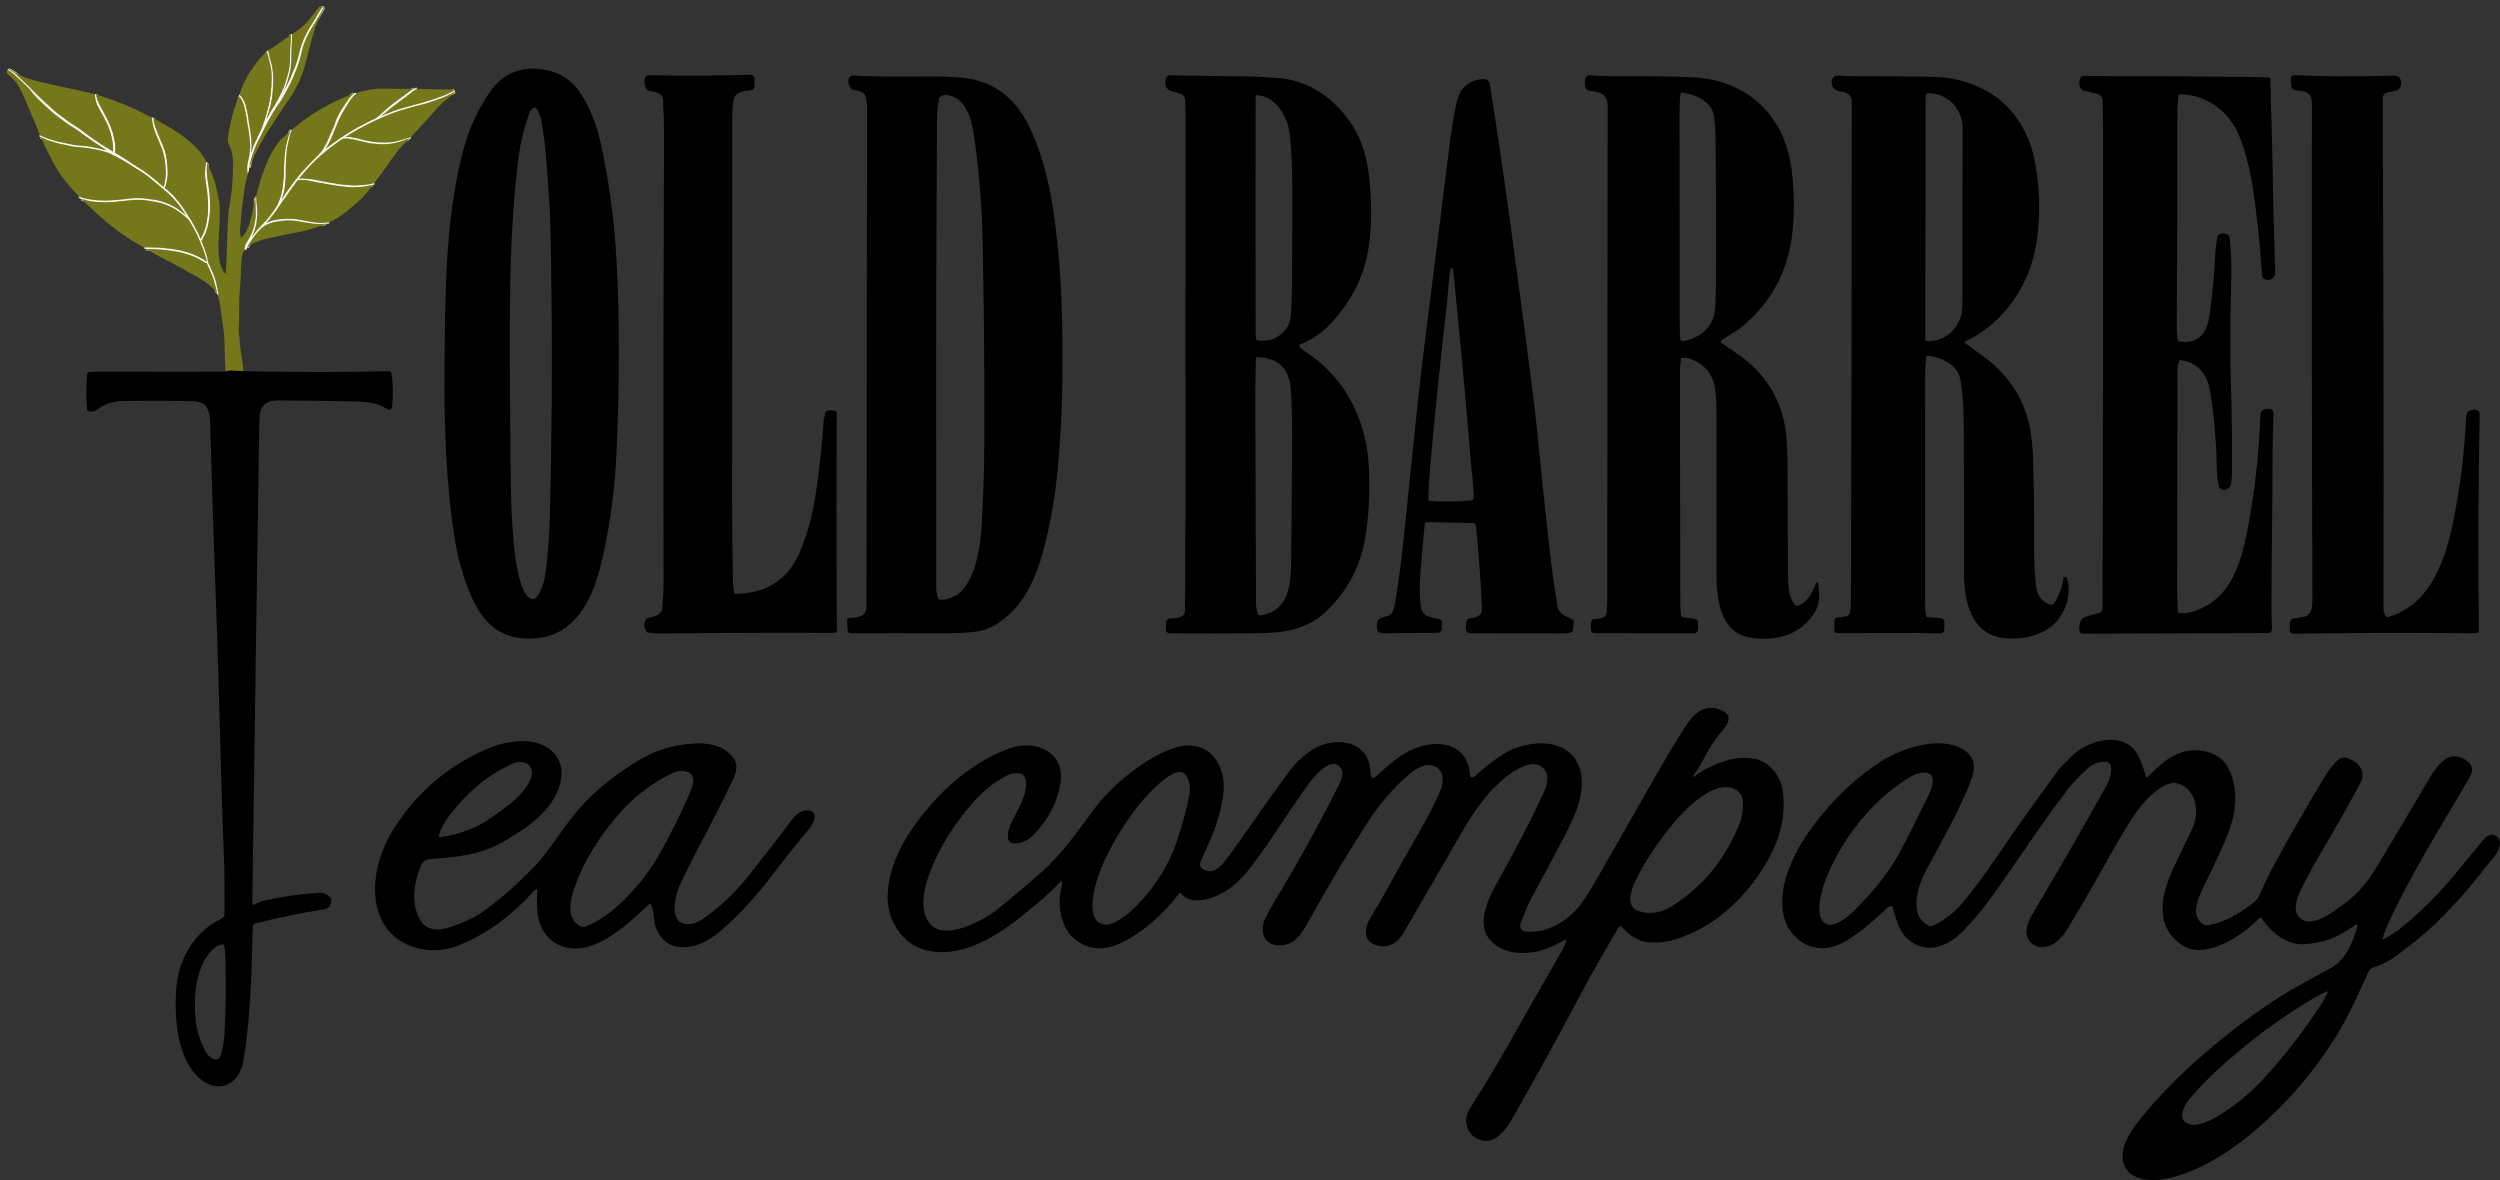 <svg viewBox="0 0 1541.48 727.66" xmlns="http://www.w3.org/2000/svg" data-sanitized-data-name="Layer 1" data-name="Layer 1" id="Layer_1">
  <rect x="0" y="0" width="1541.48" height="727.66" fill="#333333" stroke="none"/>
  <defs>
    <style>
      .cls-1, .cls-2, .cls-3 {
        stroke-width: 0px;
      }

      .cls-2 {
        fill: #74771a;
      }

      .cls-3 {
        fill: #f6f6f0;
      }

      .cls-4 {
        fill: none;
        stroke: #b5b785;
        stroke-width: 2px;
      }
    </style>
  </defs>
  <g>
    <g>
      <path data-sanitized-vector-effect="non-scaling-stroke" d="m153.77,103.43c-.03-.46,0-.91.09-1.36.17-.83.26-1.27.27-1.33.12-.79.28-1.54.5-2.26.66-2.16,1.48-4.56,2.46-7.19.45-1.21,1.04-2.51,1.76-3.91,1.5-2.91,2.99-5.9,4.47-8.95,1.35-2.8,2.92-5.5,4.44-8.23.08-.13.16-.25.27-.35.12-.12.21-.25.27-.39.15-.4.39-.78.71-1.15.24-.27.44-.59.57-.95.12-.34.3-.66.53-.96.65-.85,1.21-1.66,1.7-2.43.06-.1.14-.19.22-.27.11-.1.21-.21.31-.32.21-.25.36-.5.45-.76.09-.28.23-.51.41-.69.19-.19.34-.4.46-.64.25-.49.45-.97.8-1.42.32-.41.46-.89.71-1.32.11-.19.22-.4.35-.63.93-1.67,1.89-3.45,2.88-5.34,1.88-3.58,3.33-7.42,4.83-11.19,1.2-3.03,2.1-6.7,2.88-10.1.92-4.01,2.54-7.97,4.54-11.51.22-.39.45-.79.67-1.2,1.03-1.89,2.26-3.69,3.36-5.44,1.57-2.5,3-5.27,4.53-7.88.04-.06.05-.13.05-.2-.02-.32-.17-.45-.43-.38-.06.01-.11.05-.15.09-.59.71-1.05,1.37-1.38,1.97-1.6,2.88-3.22,5.58-4.86,8.12-1.96,3.03-3.85,6.43-5.21,9.6-.97,2.28-1.76,4.69-2.38,7.22-.39,1.61-.59,2.42-.59,2.43-.69,2.66-1.35,4.8-1.98,6.43-.54,1.4-1.11,2.81-1.72,4.24-.03.08-.09.15-.16.22-.06.05-.1.12-.11.19l-.26.99c-.02.06-.05.12-.11.16-.15.12-.24.28-.29.46-.16.71-.37,1.35-.64,1.91-.09.19-.24.31-.32.53-.15.39-.34.81-.57,1.26-1.15,2.21-2.22,4.21-3.21,5.99-.12.23-.26.45-.39.68-.02.03-.03.03-.02,0,.05-.22.13-.44.24-.65.11-.19.2-.38.29-.59.23-.53.44-1.04.64-1.52.82-2.01,1.6-4.41,2.36-7.22.41-1.51.72-2.85.94-4.02.31-1.69.51-3.69.6-5.98.02-.47.02-.96,0-1.45-.03-.8.09-1.57.04-2.37-.06-.96.08-1.91.07-2.84,0-.81,0-1.43.04-1.87.2-2.53.34-5.07.41-7.62" class="cls-4"></path>
      <path data-sanitized-vector-effect="non-scaling-stroke" d="m152.85,106.71c-.19-.05-.3-.13-.31-.26-.15-1.29-.17-2.75-.07-4.38.06-.96.36-1.89.5-2.86.13-.89.61-1.98.66-2.73.08-1.14.21-2.22.39-3.24.23-1.34.27-2.77.2-4.08-.23-3.94-.58-7.11-1.05-9.5-.46-2.29-.77-4.15-.94-5.57-.2-1.61-.43-3.04-.69-4.27-.33-1.55-.72-3.19-1.18-4.93-.57-2.16-1.61-4.07-3.1-5.71" class="cls-4"></path>
      <path data-sanitized-vector-effect="non-scaling-stroke" d="m147.61,58.46c1.44.98,2.33,2.67,3.08,4.19.4.81.87,2.39,1.4,4.74.51,2.22.8,3.69.88,4.44.24,2.2.58,4.42,1.01,6.66.72,3.77,1.12,7.88,1.18,11.27.02,1.16-.09,2.43-.34,3.8-.02.13-.03.27-.02.4.01.22.05.22.11.01.56-1.9,1.23-3.74,2.01-5.53.47-1.08,1.11-2.09,1.55-3.18.92-2.29,2.37-4.61,3.1-6.61.87-2.39,1.76-5.1,2.67-8.15.09-.3.15-.61.18-.92.03-.3.13-.58.3-.82.06-.08.09-.18.09-.28,0-.39.07-.74.23-1.07.23-.45.18-.97.35-1.46.29-.88.52-1.84.67-2.88,0-.03,0-.06,0-.1,0-.05.01-.08.05-.11.06-.05.09-.11.1-.18.03-.71.13-1.41.27-2.08.15-.7.27-1.41.35-2.13.22-2.05.41-4.08.56-6.1.03-.46-.1-.87-.03-1.31.05-.32.08-.64.08-.97,0-.73.11-1.45.07-2.17-.02-.45-.04-1.06-.07-1.83-.04-1.34-.18-2.78-.43-4.3-.16-.95-.45-2.22-.89-3.78-.5-1.81-.82-3.06-.96-3.77-.19-.94-.44-1.71-.78-2.32" class="cls-4"></path>
      <path data-sanitized-vector-effect="non-scaling-stroke" d="m165.1,31.24c.51.86.82,1.78.95,2.75.1.8.19,1.34.27,1.63.25.93.51,1.85.79,2.77.33,1.09.57,2.02.7,2.8.44,2.55.65,4.76.64,6.61,0,.91.06,1.81,0,2.72-.07.9-.11,1.84-.13,2.82-.04,2.12-.31,4.3-.5,6.4-.04.43-.18.83-.19,1.27,0,.37-.24.66-.25,1.05-.02.42-.06.83-.12,1.24-.01.08-.04.14-.09.2-.4.44.05,1.27-.45,1.79-.05.05-.08.12-.08.19,0,.35-.03.97-.25,1.24-.19.24-.14.5-.35.78-.04.06-.07.12-.07.19-.05.56-.17,1.15-.35,1.76-.03.11-.09.21-.15.29-.07.08-.11.18-.12.3-.01.13-.04.25-.08.38-.22.67-.43,1.34-.63,2.02-.11.39-.33.69-.33,1.12,0,.02,0,.02.01,0,.67-1.18,1.33-2.38,1.99-3.6.09-.16.14-.34.16-.55,0-.06.03-.11.08-.14.22-.16.38-.37.47-.63.17-.49.43-.94.77-1.36.2-.25.39-.52.55-.81.17-.3.36-.59.56-.86.02-.03.05-.04.08-.04.04,0,.07,0,.09-.05.16-.37.33-.76.51-1.16.02-.05.06-.08.11-.1.07-.02.12-.06.15-.12.31-.58.42-1.2.86-1.74.28-.33.36-.73.64-1.1.27-.36.49-.77.64-1.21.1-.28.24-.55.44-.81.23-.3.39-.65.48-1.03.04-.19.25-.36.34-.55,1.19-2.52,2.11-4.79,2.76-6.83.64-2.04,1.3-4.38,1.96-7.05.08-.32.14-.62.18-.92.09-.7.28-1.37.37-2.08.15-1.09.22-2.01.23-2.76,0-.91.04-1.76.1-2.52.04-.51.05-1.01.02-1.5-.05-.98.1-1.93.03-2.93-.06-.98.1-1.95.15-2.93.11-2.22.26-4.47.44-6.74" class="cls-4"></path>
      <path data-sanitized-vector-effect="non-scaling-stroke" d="m5.43,42.89c1.81.9,3.3,1.87,4.46,2.91,1.47,1.32,4.31,4,8.52,8.05.28.27.5.59.76.87,3.13,3.24,6.61,6.58,10.45,10.01,1.29,1.16,2.6,2.34,3.93,3.57.49.45,1.02.89,1.58,1.33,2.77,2.12,5.27,3.97,7.49,5.57,1.05.75,2.63,1.78,4.72,3.06,1.06.65,3,2.06,5.82,4.22,2.13,1.64,5.15,3.76,9.06,6.36.58.39,1.35.84,2.31,1.37.01,0,.02.02.03.04,0,.02.01.04.02.05,0,0,0,.01.01.02.57.32,1.12.65,1.66,1.02.5.34,1.07.52,1.53.9.24.2.51.37.81.49.35.15.68.37.98.65.07.06.18.02.18-.07.01-1.88-.1-3.78-.35-5.71-.05-.36-.2-.71-.19-1.06,0-.48-.21-.88-.26-1.36-.06-.6-.23-1.22-.5-1.87-.03-.07-.04-.14-.03-.21.05-.53-.32-.98-.42-1.49-.04-.19-.08-.37-.14-.55-.66-2.1-1.38-3.91-2.16-5.43-1.25-2.43-2.49-4.95-3.91-7.35-1.27-2.13-2.66-4.81-2.96-7.06-.14-1.07-.28-2.12-.42-3.15" class="cls-4"></path>
      <path data-sanitized-vector-effect="non-scaling-stroke" d="m59.19,58.3c.39,2.2,1.18,4.4,2.35,6.59.7,1.3,1.28,2.37,1.75,3.22,1.46,2.65,2.65,5.04,3.9,7.6.25.52.48,1.04.68,1.57.2.53.41,1.07.6,1.6.09.24.27.77.55,1.6.18.54.38,1.07.6,1.59.14.32.06.6.19.92.08.2.14.42.17.66.11.9.28,1.77.51,2.61.17.64.3,1.29.37,1.97.07.71.14,1.38.2,2.04,0,.02,0,.04-.02.05-.02.01-.03.03-.04.04-.01.02-.02.05-.02.08.03.65.19,1.21.08,1.88-.1.58-.16,1.17-.19,1.79,0,.07.03.12.1.15.57.23,1.41.56,1.8,1.04.11.13.24.22.41.27.78.24,1.27.82,1.98,1.17.33.16.63.35.89.58.24.21.51.38.8.5.31.14.6.31.84.52.22.19.46.35.71.47.26.13.49.27.67.43.27.23.57.44.91.63.34.19.75.46,1.21.83.62.48,1.56,1.06,2.83,1.71.06.03.12.09.14.16.04.08.09.14.17.18.38.18.76.4,1.14.65.82.56,1.82,1.18,2.99,1.86.06.03.1.08.13.15.1.21.32.22.49.35,1.95,1.34,3.62,2.59,5,3.77,2.2,1.87,4.4,3.74,6.6,5.62.09.07.15.06.19-.05.51-1.37.82-2.81.94-4.31.03-.33.18-.57.22-.89.1-.66.15-1.24.15-1.75.01-1.41.11-2.78-.12-4.18-.06-.37.03-.69-.03-1.05-.05-.3-.09-.61-.1-.93-.03-.92-.14-1.88-.33-2.89-.04-.23,0-.5-.07-.72-.1-.32-.17-.66-.21-1-.07-.65-.3-1.27-.4-1.92-.07-.46-.28-.89-.37-1.35-.08-.42-.21-.84-.4-1.27-.06-.14-.1-.29-.13-.44-.03-.15-.07-.3-.12-.44-.71-1.8-1.49-3.69-2.34-5.69-.45-1.06-1.09-2.64-1.91-4.72-.59-1.5-1.04-2.88-1.33-4.11-.38-1.63-.62-3.27-.72-4.95" class="cls-4"></path>
      <path data-sanitized-vector-effect="non-scaling-stroke" d="m94.56,72.98c.37,2.5.92,4.66,1.66,6.49,1.08,2.68,2.18,5.39,3.29,8.12.15.36.29.67.42.91.21.37.35.66.43.89.17.48.35.94.54,1.39.12.28.08.61.24.89.26.45.43.93.5,1.42.05.37.27.65.3,1,.08.7.4,1.29.5,1.98.16,1.17.4,2.43.52,3.52.28,2.57.44,5.14.47,7.72,0,.66-.08,1.39-.22,2.03-.18.81-.31,1.63-.4,2.45-.02.2-.07.41-.14.62-.07.2-.11.4-.14.61-.03.3-.1.6-.18.91-.17.6-.39,1.13-.66,1.6-.13.22-.05.51.17.63.59.32,1.08.68,1.46,1.07.4.42.8.78,1.2,1.09.38.3.75.67,1.11,1.1.33.4.82.6,1.13,1.03.18.26.38.5.58.71,1.93,2.05,3.67,4.22,5.21,6.49,1.25,1.84,2.42,3.6,3.51,5.29.25.38.47.75.67,1.11.22.39.47.74.77,1.05.2.2.34.42.43.65.32.8.73,1.6,1.22,2.4.08.14.18.26.29.38.11.11.18.24.22.38.06.2.14.4.25.58.65,1.15,1.29,2.33,1.92,3.56.15.29.29.59.41.89.15.36.31.67.48.96.19.3.31.61.38.92.09.43.33.79.55,1.17.05.1.11.1.16,0,.14-.25.36-.4.45-.68.12-.38.26-.76.43-1.13.04-.09.1-.15.19-.18.08-.04.13-.09.15-.18.15-.63.37-1.16.65-1.58.11-.17.18-.34.21-.53.06-.37.18-.69.35-.96.1-.15.17-.32.2-.53.04-.24.07-.47.11-.69,0-.04.03-.07.06-.09l.06-.03s.08-.07.09-.13l.23-1.43c.01-.07.04-.13.09-.19.05-.06.09-.15.1-.22.03-.43.1-.85.2-1.27.12-.49.2-.91.24-1.27.07-.65.15-1.3.24-1.97.02-.16.06-.32.12-.47.06-.15.09-.31.1-.47.05-.73.11-1.46.19-2.2.07-.71,0-1.42.03-2.14.03-.5.03-1.04.02-1.6-.08-3.98-.36-7.94-1.04-12.03-.28-1.68-.51-3.41-.7-5.18-.35-3.34-.15-6.65.62-9.94" class="cls-4"></path>
      <path data-sanitized-vector-effect="non-scaling-stroke" d="m127.74,100.79c-.18,1.98-.27,3.26-.27,3.83,0,1.84.19,4.08.56,6.73.43,3.04,1.01,5.92,1.25,9.03.24,3.03.32,5.97.26,8.79-.03,1.47-.26,2.95-.41,4.42-.11,1.05-.27,2.13-.49,3.25-.25,1.3-.52,2.64-.82,4.03,0,.01-.01.02-.02.02l-.08.02s-.06.03-.07.07c-.11.4-.24.78-.39,1.14-.29.73-.33,1.47-.7,2.18-.02.04-.04.06-.08.07-.06.03-.11.07-.13.13-.23.54-.37,1.08-.76,1.55-.19.22-.32.5-.4.82-.07.25-.19.5-.37.73-.23.3-.42.63-.58,1-.03.07-.03.15,0,.22.22.56.49,1.12.82,1.68.16.28.07.58.26.87.39.6.47,1.24.71,1.88.59,1.51,1.16,3.38,1.73,5.6.25.97.46,1.95.63,2.92.05.32.36.93.92,1.83.04.07.06.14.05.22,0,.1.01.2.06.28.28.5.39,1.06.66,1.57,1.37,2.62,2.43,5.46,3.17,8.5.62,2.56,1.11,5.02,1.47,7.38.04.26-.04.45-.25.57" class="cls-4"></path>
      <path data-sanitized-vector-effect="non-scaling-stroke" d="m133.84,180.25c-.34-1.23-.67-2.46-.98-3.69-.68-2.7-1.32-4.96-2.27-7.22-.78-1.83-1.6-3.69-2.46-5.57-.17-.37-.2-.75-.52-1.05-.06-.05-.08-.12-.06-.2.01-.05.01-.1,0-.15-.03-.12-.1-.15-.21-.11-.18.07-.34.07-.48-.02-2.67-1.72-5.09-3.03-7.24-3.94-4.54-1.91-9.6-3.18-15.18-3.81-.51-.06-1.06-.2-1.6-.25-1.42-.13-2.79-.25-4.12-.37-1.12-.1-2.5-.16-4.13-.18-1.43-.02-2.85-.07-4.28-.14" class="cls-4"></path>
      <path data-sanitized-vector-effect="non-scaling-stroke" d="m88.85,152.73c.68-.18,1.22-.26,1.64-.24,1.38.07,2.68.1,3.91.09,1.55-.01,2.85.03,3.9.12,2.09.19,4.21.39,6.38.6.4.04.8.19,1.2.23,1.63.15,3.53.47,5.71.96,5.46,1.24,10.34,3.21,14.61,5.93.45.28.85.6,1.25.95.09.08.12.06.1-.06-.04-.21-.09-.42-.14-.63-.61-2.33-1.31-4.64-2.12-6.93-.32-.91-.74-1.91-1.27-3.01-.14-.29-.26-.59-.36-.9s-.22-.6-.37-.87c-.13-.24-.24-.51-.32-.81-.15-.54-.51-.97-.66-1.57-.11-.46-.39-.8-.53-1.24-.21-.66-.64-1.29-.97-1.9-.02-.03-.02-.06-.02-.09,0-.05-.01-.11-.04-.16-1.04-1.93-2.2-3.99-3.46-6.17-.58-.99-1.25-1.73-2.06-2.51-.85-.82-1.72-1.56-2.59-2.2-1-.74-2.05-1.5-3.14-2.28-1.8-1.28-3.71-2.34-5.73-3.18-.22-.09-.44-.17-.66-.22-.23-.06-.45-.15-.65-.27-.41-.24-.87-.32-1.32-.44-.07-.02-.13-.05-.18-.1-.05-.05-.12-.08-.18-.11-.83-.31-1.72-.54-2.67-.7-.22-.04-.42-.08-.61-.15-.2-.07-.4-.13-.6-.19-.22-.07-.42,0-.64-.08-.15-.06-.29-.1-.42-.12-3.87-.73-7.15-1.14-9.84-1.23-1.9-.06-3.96.04-6.19.31-1.22.15-2.44.28-3.64.41-1.84.19-3.69.37-5.53.54-1.02.1-2.82.18-5.37.25-.83.02-1.65-.09-2.46-.06-1.62.05-3.22-.17-4.84-.31-2.65-.23-5.33-.9-7.87-1.7" class="cls-4"></path>
      <path data-sanitized-vector-effect="non-scaling-stroke" d="m48.6,121.1c.24.08.72.27,1.42.57.54.23,1.23.44,2.07.63,1.49.33,2.84.58,4.05.77,2.33.35,5.08.55,8.24.59,1.38.02,2.71-.07,4.08-.13,1-.04,1.97-.11,2.91-.19,2.76-.25,4.61-.44,5.54-.56,2.31-.29,4.5-.49,6.56-.62.67-.04,1.33.03,2,0,.46-.03.94-.02,1.42.02,1.49.13,2.98.27,4.47.41.31.03.52.22.79.25.82.09,1.61.16,2.38.22.66.05,1.25.27,1.89.35.61.08,1.22.25,1.82.36.12.02.22.09.31.18.05.06.12.09.2.1.31.02.59.13.9.12.33-.01.45.23.74.32.35.1.68.09,1,.27.55.3,1.14.41,1.73.69.61.29,1.26.47,1.86.8.29.16.6.31.91.44.25.1.48.22.72.37.23.15.47.28.73.39.39.17.73.36.99.58.51.42,1.13.6,1.6,1.07.27.27.58.51.91.7.06.04.11.09.14.15.02.04.05.07.08.09,1.1.71,2.07,1.45,2.91,2.2.57.51.64.45.21-.18-.79-1.17-1.6-2.36-2.43-3.55-2.07-3-4.44-5.78-7.11-8.33-.33-.32-.67-.64-1.03-.97-.36-.33-.71-.65-1.05-.94-2.32-1.96-4.67-3.89-6.99-5.9-2.82-2.45-5.56-4.57-8.58-6.48-1.73-1.1-3.5-2.19-5.31-3.28-.04-.02-.07-.05-.1-.09-.03-.04-.07-.07-.12-.1-1.02-.63-1.96-1.24-2.84-1.85-.45-.31-.91-.57-1.39-.78-.27-.12-.5-.27-.69-.45-.16-.16-.34-.28-.55-.35-.2-.08-.39-.17-.57-.27-.28-.17-.58-.33-.89-.48-.3-.15-.58-.32-.84-.51-.3-.21-.62-.38-.99-.49-.23-.07-.43-.23-.61-.38-.13-.11-.27-.19-.43-.25-.28-.11-.56-.21-.84-.32-.25-.1-.49-.23-.73-.39-.34-.23-.7-.42-1.09-.56-.37-.13-.58-.42-.97-.5-.31-.07-.57-.2-.77-.4-.05-.05-.11-.08-.19-.09-.53-.09-1.04-.22-1.53-.4-.5-.19-.97-.35-1.43-.48-2.9-.85-5.79-1.48-8.66-1.89-.43-.06-.84-.24-1.27-.28-2.92-.27-5.81-.53-8.65-.8-.65-.06-1.31-.19-1.98-.4-.18-.05-.35-.08-.54-.08-.18,0-.36-.04-.55-.11-.28-.1-.55-.18-.82-.22-.31-.05-.64-.1-.97-.15-.03,0-.06-.01-.08-.03-.02-.01-.05-.03-.07-.05-.04-.03-.08-.04-.12-.05-.51-.08-1.03-.19-1.55-.31-.27-.06-.55-.12-.86-.16-.27-.04-.61-.11-1.01-.22-2.7-.73-5.06-1.44-7.09-2.11-.72-.24-2.29-.93-4.73-2.07" class="cls-4"></path>
      <path data-sanitized-vector-effect="non-scaling-stroke" d="m24.55,83.3c3.46,1.66,7.11,2.98,10.97,3.94.46.12.92.21,1.35.29.47.08.92.18,1.36.28.22.05.44.09.67.13.42.06.79.23,1.21.28.24.02.46.06.68.11,1.01.22,2.03.44,3.05.67.2.05.41.08.63.1.22.02.42.07.61.14.27.11.56.18.86.21,2.65.25,5.43.5,8.34.73.3.02.54.15.83.19,2.68.44,5.35,1.01,8.02,1.72.71.19,1.42.37,2.14.54.08.02.15.01.22-.02.02-.01.03-.04,0-.06-4.21-2.6-8.4-5.43-12.58-8.47-1.48-1.07-2.95-2.15-4.4-3.23-1.78-1.31-3.67-2.4-5.52-3.58-1.13-.72-2.33-1.57-3.61-2.55-2.85-2.18-5.85-4.18-8.43-6.68-2.07-2-4.33-3.8-6.36-5.84-1.33-1.33-2.7-2.63-3.87-4.08-.69-.85-1.37-1.71-2.04-2.59-.51-.66-1.11-1.32-1.81-1.97-2.3-2.15-4.66-4.38-7.06-6.68-1.44-1.37-3.13-2.63-5.08-3.75" class="cls-4"></path>
      <path data-sanitized-vector-effect="non-scaling-stroke" d="m257.24,54.78c-.5.18-1.08.49-1.74.93-1.26.84-2.35,1.66-3.29,2.48-.21.18-.43.34-.65.45-.39.21-.7.48-.95.8-.13.17-.28.31-.46.42-.51.31-.99.64-1.46,1-.03.02-.06.04-.1.03-.06,0-.12.02-.16.07-.34.38-.7.71-1.07,1.01-.23.18-.5.21-.73.4-.51.42-1.03.86-1.55,1.31-.06.05-.12.07-.19.07-.05,0-.09.01-.13.04-.4.31-.79.64-1.18.98-.33.29-.73.38-1.04.7-.6.61-1.28,1.14-2.05,1.6-.32.19-.43.49-.71.7-.38.28-.71.56-1.02.84-.05.05-.12.09-.19.11-.13.03-.22.11-.27.23-.02.05-.05.09-.09.12-.42.4-.82.73-1.19,1.01-.13.1-.3.13-.41.23-.46.39-.96.77-1.49,1.15-.03.02-.03.06,0,.08l.04.04s.03.01.04,0c.62-.29,1.24-.61,1.85-.97.3-.17.6-.04.9-.28.27-.21.57-.35.88-.43.64-.16,1.16-.43,1.73-.71.13-.06.26-.05.4-.06.07,0,.14-.03.21-.07.48-.31.94-.51,1.38-.59.59-.1,1.03-.46,1.62-.61.51-.13,1.04-.32,1.57-.57.04-.02.09-.03.13-.02l.17.03c.07.01.15,0,.21-.04.33-.2.67-.31,1.03-.35.29-.03.57-.12.83-.25.45-.24.91-.39,1.37-.43.43-.04.77-.28,1.18-.3.28-.02.55-.08.8-.19.34-.15.67-.24,1.01-.29.59-.08,1.06-.43,1.64-.48.68-.06,1.18-.49,1.87-.53.49-.03.85-.34,1.36-.37.31-.02.59-.09.85-.2.26-.12.53-.19.82-.23.28-.04.56-.11.83-.21.31-.12.64-.21.99-.29.31-.07.62-.16.9-.27.27-.1.56-.19.87-.27.37-.09.74-.23,1.09-.42.17-.09.35-.12.55-.1.08,0,.15,0,.23-.04.43-.19.87-.36,1.29-.49.08-.02.15-.02.23,0,.07.03.14.02.21-.02.4-.22.8-.36,1.19-.42.46-.08.8-.31,1.24-.43,1.4-.37,2.82-.99,4.21-1.5,1.43-.52,2.9-1.19,4.39-1.98,1.16-.62,2.14-1.08,2.95-1.38" class="cls-4"></path>
      <path data-sanitized-vector-effect="non-scaling-stroke" d="m280.47,56.55c-.72.37-1.47.7-2.17,1.11-3.43,1.98-6.78,3.22-10.61,4.54-.01,0-.41.13-1.2.37-.42.13-.83.29-1.23.47-.07.03-.13.04-.21.03-.15-.02-.27,0-.35.02-.42.18-.85.36-1.28.54-.11.05-.23.06-.35.05-.07,0-.14,0-.21.03-.61.26-1.22.44-1.81.54-.4.06-.69.32-1.13.33-.27,0-.53.06-.79.17-.28.11-.57.19-.87.22-.66.08-1.23.4-1.91.5-.49.07-.9.34-1.4.4-.6.07-1.08.4-1.7.5-.47.08-.93.22-1.37.42-.07.03-.15.05-.23.04-.22-.03-.43,0-.62.1-.5.24-1.01.38-1.52.41-.07,0-.14.02-.21.06-.43.25-.88.38-1.37.4-.07,0-.14.03-.2.06-.44.25-.88.4-1.33.46-.23.03-.44.09-.64.2-.25.13-.51.23-.76.28-.34.07-.66.18-.97.33-.32.16-.66.28-1.04.38-.21.05-.43.13-.66.25-.22.11-.45.19-.68.25-.35.09-.61.17-.78.26-.43.21-.75.47-1.25.49-.07,0-.13.02-.19.06-.37.24-.76.42-1.15.54-.37.11-.72.26-1.05.44-.27.15-.55.26-.84.33-.28.07-.55.18-.82.34-.29.18-.59.31-.9.41-.36.11-.7.27-1.04.49-.06.04-.13.06-.21.06-.13,0-.26.04-.39.11-.47.25-.91.49-1.33.72-.06.04-.13.05-.21.05-.14,0-.26.03-.35.09-.33.22-.65.39-.95.51-.46.19-.8.35-.99.47-.33.2-.66.39-.99.58-.08.05-.17.07-.28.06-.08,0-.15.02-.21.06-.32.23-.65.41-.99.55-.32.13-.62.29-.9.48-.29.2-.58.36-.86.48-.31.13-.58.27-.81.41-.26.16-.53.29-.81.42-.36.16-.68.33-.97.51-.35.22-.68.39-.98.51-.33.13-.62.28-.86.46-.28.2-.58.39-.9.54-.33.16-.66.37-.99.61-.06.04-.12.07-.19.08-.18.03-.38.12-.59.27-.41.29-.81.58-1.2.86-.03.03-.07.04-.11.05-.11.02-.2.02-.3.09-.86.55-1.71,1.1-2.57,1.65-.16.11-.36.11-.49.26-.05.06,0,.15.07.15.28,0,.56-.02.84-.06.52-.08,1.06-.05,1.62.09.51.13,1.06.02,1.51.24.38.19.76.15,1.17.2.33.04.66.1.98.18.62.16,1.22.21,1.85.42.3.1.6.19.9.27.98.26,1.99.52,3.01.76.55.13,1.1.13,1.62.29.41.13.81.2,1.19.23.52.04,1.06.12,1.62.26,1.37.33,2.85.38,4.25.47.39.03.79-.1,1.19-.06.72.08,1.31.11,1.76.11,2.24,0,4.75-.11,7.03-.63,2.38-.55,4.73-1.2,7.05-1.98.73-.24,1.58-.44,2.36-.7" class="cls-4"></path>
      <path data-sanitized-vector-effect="non-scaling-stroke" d="m252.41,85.31c-1.58.59-3.46,1.26-5.64,1.99-2.96.99-5.94,1.53-8.92,1.59-.35,0-.67.11-1.03.07-.8-.09-1.55.13-2.36.03-.84-.1-1.77-.19-2.79-.26-1.15-.09-2.34-.2-3.55-.35-.43-.05-.74-.27-1.17-.28-.29,0-.58-.05-.88-.13-1.74-.45-3.55-.9-5.43-1.34-.18-.04-.33,0-.51-.07-.62-.23-1.26-.36-1.93-.4-.08,0-.15-.03-.21-.07-.19-.12-.37-.18-.56-.18-.41,0-.8-.03-1.16-.08-.11-.02-.2-.06-.27-.13-.05-.05-.11-.07-.18-.06-.18.01-.36.02-.54.02-.48,0-.81-.31-1.28-.24-.36.05-.72.07-1.09.05-.3-.02-.58.01-.84.08-.29.08-.58.13-.87.14-.09,0-.17.03-.24.08-.37.26-.66.56-1.05.8-1.18.72-2.29,1.51-3.34,2.36-.05.04-.12.07-.19.07-.08,0-.14.03-.18.06-.62.57-1.11.98-1.48,1.25-.24.17-.55.21-.78.46-.35.38-.71.69-1.07.92-.43.29-.82.59-1.16.9-.32.3-.65.57-.98.83-.73.56-1.44,1.17-2.15,1.83-.13.12-.31.15-.45.3-.64.71-1.34,1.35-2.1,1.93-.14.11-.31.29-.53.55-.15.18-.33.34-.55.49-.19.13-.45.37-.76.72-.22.24-.47.49-.74.73-.77.69-1.39,1.32-1.87,1.9-.49.59-.96,1.11-1.41,1.54-.44.43-.72.96-1.19,1.37-.24.21-.48.46-.7.75-.36.45-.7.83-1.03,1.13-.44.41-.63.99-1.13,1.38-.27.21-.5.48-.68.81-.23.41-.52.72-.87,1.03-.07.06-.04.17.06.19.43.07.83.08,1.21.03.76-.11,1.36.02,2.08.06.32.02.62.05.91.09.73.1,1.45.08,2.18.17.76.09,1.56.19,2.39.28.08,0,.15.03.23.07.11.05.21.08.31.1.57.08,1.11.17,1.62.29.7.16,1.38.28,2.04.37.03,0,.06.01.08.03.07.04.15.08.23.09.92.13,1.84.26,2.75.41.53.09,1.04.2,1.52.35.47.14.98.23,1.51.28.73.06,1.4.16,2.03.31.58.13,1.08.18,1.63.24.06,0,.11.02.16.06.05.03.1.07.15.1.07.05.15.08.24.09,2.47.22,4.87.44,7.21.67,1.55.15,3,.21,4.36.17,1.47-.05,3.04-.13,4.7-.26,2.37-.19,4.59-.58,6.66-1.19" class="cls-4"></path>
      <path data-sanitized-vector-effect="non-scaling-stroke" d="m229.91,113.99c-3.01.83-6.09,1.31-9.25,1.46-.59.03-1.54.18-2.32.06-.22-.03-.43.13-.68.11-2.1-.13-4.12-.31-6.08-.55-.48-.06-.95.01-1.39-.18-.09-.04-.18-.05-.28-.03-.35.07-.69.05-1.01-.06-.39-.13-.78-.2-1.17-.22-.48-.02-.97-.1-1.44-.23-.37-.1-.73-.16-1.08-.19-.36-.03-.71-.08-1.07-.14-.44-.08-.91-.14-1.4-.18-.18-.02-.32-.06-.41-.13-.06-.04-.12-.07-.19-.07-.62-.08-1.27-.16-1.86-.34-.26-.08-.53-.11-.83-.1-.09,0-.16-.02-.24-.06-.4-.26-.96-.14-1.42-.26-.35-.09-.68-.14-1-.14-.36,0-.7-.06-1-.19-.28-.12-.57-.18-.87-.2-.4-.02-.79-.1-1.18-.25-.2-.08-.41-.12-.64-.12-.25,0-.48-.05-.69-.12-.31-.11-.63-.18-.96-.21-.4-.04-.78-.11-1.13-.22-.53-.16-1.2-.26-2.02-.31-.48-.03-.94-.02-1.4.01-.45.03-.89.01-1.33-.06-.53-.09-1.04.06-1.57.07-.29,0-.55.16-.7.4-.22.36-.45.71-.69,1.06-.13.19-.28.33-.46.44-.07.04-.12.09-.16.17-.31.64-.7,1.19-1.16,1.66-.34.35-.49.79-.79,1.18-.15.19-.36.22-.46.47-.18.45-.43.82-.76,1.11-.16.14-.29.33-.4.56-.16.34-.37.68-.63,1.01-.22.28-.44.57-.64.86-.49.71-.96,1.41-1.42,2.11-.15.22-.32.43-.5.62-.2.19-.36.4-.48.63-.16.32-.37.63-.62.95-.73.95-1.38,1.9-1.95,2.87-.17.28-.47.4-.63.7-.24.45-.39.86-.75,1.25-.49.55-.78,1.16-1.26,1.71-.28.32-.52.68-.71,1.06-.09.18-.22.31-.4.39-.06.03-.12.07-.15.13-.28.42-.56.84-.85,1.27-.11.16-.3.18-.41.37-.29.48-.61.91-.96,1.28-.25.27-.48.54-.71.82-.2.25-.44.52-.73.79-.7.65-.63.73.19.25.49-.28.89-.65,1.5-.61.07,0,.14-.01.2-.05.31-.18.65-.31,1.02-.38.43-.08.78-.18,1.05-.28.36-.14.69-.21,1-.21.49,0,.85-.3,1.37-.28.66.03,1.14-.26,1.77-.26.34,0,.68-.02,1.02-.05,4.03-.45,8.09-.25,12.16.6,1.39.29,2.81.56,4.27.81,1.37.24,2.73.4,4.11.63,1.39.22,2.79.34,4.21.34.56,0,1.3-.07,2.2-.22.75-.12,1.51-.21,2.3-.26" class="cls-4"></path>
      <path data-sanitized-vector-effect="non-scaling-stroke" d="m200.69,137.97c-.52-.04-1.03.12-1.5.13-.67,0-1.31.06-1.98.02-1.38-.09-2.77.03-4.24-.22-.54-.09-1.08-.17-1.61-.23-1.59-.19-3.16-.43-4.69-.74-.62-.12-1.21-.24-1.79-.33-.59-.1-1.19-.2-1.79-.28-3.2-.46-6.39-.49-9.6-.1-.6.07-1.14.31-1.74.27-.31-.02-.58.03-.82.15-.1.05-.21.07-.32.07-.37-.02-.72.03-1.05.14-.37.13-.77.23-1.19.29-.35.05-.68.16-.98.32-.35.19-.69.09-1.03.26-.76.38-1.15.57-1.16.56-.06-.04-.13-.05-.2-.01-.99.48-1.91,1.03-2.73,1.63-.16.12-.35.22-.54.3-.24.1-.43.26-.58.49-.23.35-.47.63-.71.83-.28.23-.53.46-.73.69-1.72,1.9-3.17,3.75-4.36,5.57-.8,1.22-1.42,2.15-1.86,2.81-.23.34-.42.69-.56,1.04-.15.36-.29.73-.44,1.1" class="cls-4"></path>
      <path data-sanitized-vector-effect="non-scaling-stroke" d="m150.87,154.18c-.19-1.52.16-3.01,1.04-4.46.88-1.46,1.86-2.98,2.55-4.42,1.06-2.18,1.87-4.46,2.42-6.82.12-.5.21-1.03.29-1.58.2-1.47.58-2.97.55-4.46-.04-2.35-.11-4.91-.21-7.7-.03-.9.05-1.84.05-2.79" class="cls-4"></path>
      <path data-sanitized-vector-effect="non-scaling-stroke" d="m157.59,121.79l.17-.05c.15-.04.29.07.29.22-.02,1.12.05,2.26.2,3.43.28,2.18.38,4.22.45,6.36.03.8-.15,2.6-.53,5.41-.18,1.35-.52,2.82-1.02,4.41-.44,1.38-1.04,2.67-1.58,3.97-.13.32-.1.34.09.05.74-1.12,1.6-2.25,2.58-3.38.31-.36.51-.8.89-1.07.23-.16.41-.33.54-.52.39-.55.81-1.02,1.26-1.39.29-.24.54-.5.74-.8.23-.33.5-.61.81-.84.25-.18.46-.4.64-.66.26-.38.58-.72.95-1.01.21-.17.4-.39.58-.68.15-.24.34-.47.56-.67.26-.24.46-.49.61-.75.2-.35.43-.66.7-.91.21-.2.37-.42.5-.67.23-.44.56-.96.97-1.23.06-.04.1-.09.13-.15.25-.6.57-1.04.95-1.32.07-.05.12-.12.15-.21.13-.42.35-.81.67-1.16.24-.26.41-.52.51-.78.15-.37.34-.71.58-1.02.3-.39.38-.92.56-1.38.02-.05.05-.1.1-.13.04-.03.07-.06.11-.09.06-.04.1-.1.12-.17.1-.37.22-1.16.47-1.41.05-.05.08-.1.1-.17l.36-1.31c.02-.07.06-.13.11-.18.27-.24.17-.67.27-1,.34-1.08.58-2.09.7-3,.03-.24.09-.46.18-.67.2-.49.12-.9.19-1.38.15-.93.25-1.81.31-2.62.05-.75.13-1.47.21-2.18.09-.7.15-1.35.19-1.94.04-.65.07-1.3.1-1.95.02-.58-.07-1.13-.02-1.73.06-.77.09-1.55.07-2.33-.02-.74.06-1.44.1-2.17.06-1.2.21-2.38.24-3.58.02-.63.06-1.28.14-1.95.29-2.49.51-4.05.64-4.67.37-1.7.8-3.41,1.28-5.13.42-1.49.95-3.01,1.6-4.58" class="cls-4"></path>
      <path data-sanitized-vector-effect="non-scaling-stroke" d="m179.93,80.02c-.66,1.84-1.21,3.64-1.63,5.39-.33,1.39-.65,2.79-.96,4.23-.36,1.7-.58,3.37-.67,5-.08,1.44-.25,2.83-.28,4.26-.02,1.39-.24,2.9-.19,4.35.03,1-.07,1.96-.03,2.97.02.49.01,1-.02,1.52-.04.51.05,1.04.01,1.51-.18,2.32-.37,4.48-.57,6.48-.03.34-.28.54-.28.87,0,.2,0,.41-.02.62-.03.51-.24.98-.33,1.48-.05.28-.11.57-.19.85-.07.27-.15.54-.22.82-.07.26-.17.52-.29.78-.22.47-.42.99-.58,1.54-.02.09,0,.1.07.04.21-.19.39-.41.53-.65.37-.63.76-1.29,1.16-1.98.04-.07.1-.13.17-.18.06-.03.1-.08.12-.14.25-.55.57-1.03.98-1.42.4-.39.47-.93.86-1.32.26-.26.49-.54.68-.84.33-.5.67-.96,1.02-1.39.2-.23.28-.53.47-.78.09-.11.2-.22.33-.32.14-.11.25-.23.33-.38.3-.59.66-1.09,1.06-1.53.4-.43.66-.94,1.04-1.37.21-.24.42-.48.62-.73.57-.72,1.15-1.45,1.72-2.18.27-.35.67-.57.89-.96.22-.39.5-.72.84-.99.55-.44.88-1.03,1.38-1.5.61-.58,1.06-1.25,1.68-1.81.49-.44.83-1.04,1.34-1.44.3-.23.52-.44.68-.64.26-.35.57-.67.91-.97.33-.29.64-.59.92-.9.33-.37.71-.72,1.14-1.05.23-.18.41-.37.54-.57.17-.26.37-.47.6-.64.61-.45.89-1.14,1.48-1.62.28-.23.53-.52.75-.85.22-.35.48-.68.76-1,.21-.23.36-.47.47-.72.11-.25.25-.48.41-.69.24-.31.42-.63.54-.95.12-.32.28-.61.49-.86.36-.44.39-1.01.75-1.49.16-.21.28-.45.36-.71.09-.3.28-.93.55-1.13.06-.05.1-.11.11-.18.09-.45.24-.85.45-1.2.37-.62.43-1.27.8-1.9.12-.2.21-.42.26-.64.07-.28.17-.51.29-.68.2-.28.34-.57.43-.86.12-.39.28-.88.54-1.2.07-.09.12-.18.14-.29.05-.24.16-.46.31-.66.04-.06.07-.13.07-.2,0-.1.03-.19.06-.28.21-.56.44-1.14.7-1.73.13-.29.09-.64.22-.95.26-.58.48-1.16.68-1.72.13-.36.42-.63.52-1.01.08-.27.19-.53.33-.77.34-.57.5-1.18.9-1.71.19-.26.35-.55.46-.86.21-.58.67-.91.87-1.47.1-.29.27-.56.51-.82.27-.29.48-.62.64-.99.02-.05.06-.09.11-.11.05-.02.09-.06.11-.1.21-.4.45-.78.7-1.14.83-1.19,1.62-2.32,2.36-3.41.71-1.05,1.76-2.15,3.13-3.32" class="cls-4"></path>
      <path data-sanitized-vector-effect="non-scaling-stroke" d="m255.14,54.78c-.67.41-1.31.81-1.94,1.21-1.8,1.16-3.84,2.93-5.16,3.84-.14.09-.28.18-.42.26-.15.08-.29.18-.42.29-.42.36-.94.73-1.54,1.11-.29.18-.62.46-.98.84-.2.21-.55.28-.79.47-.44.34-.87.67-1.31,1-.42.32-.85.65-1.28,1.01-.92.77-1.82,1.52-2.71,2.24-1.04.84-1.92,1.83-3,2.65-.24.18-.34.45-.56.64-.47.4-.93.8-1.39,1.21-.76.66-1.58,1.17-2.4,1.71-.34.22-.64.19-.96.39-.44.28-.88.49-1.34.65-.4.14-.8.36-1.21.65-.14.1-.3.08-.46.16-.45.22-.94.49-1.46.81-.06.04-.13.06-.2.07-.05,0-.09.02-.13.04-.27.17-.55.34-.82.52-.21.13-.5.28-.86.43-.3.13-.58.27-.86.44-.21.13-.42.23-.63.31-.22.08-.42.18-.6.31-.26.18-.53.32-.83.43-.54.19-1.06.51-1.56.96-.06.05-.13.08-.21.08-.08,0-.15.02-.21.06-.28.18-.56.36-.82.53-.25.16-.51.31-.79.44-.38.18-.73.42-1.07.73-.06.05-.12.09-.2.1-.15.03-.31.09-.47.19-.29.18-.57.36-.83.55-.24.17-.5.33-.78.48-.2.11-.4.24-.59.41-.16.14-.36.27-.59.38-.63.31-1.23.73-1.79,1.23-.06.05-.13.08-.2.08-.08,0-.15.03-.22.07-.33.2-.64.42-.92.67-.27.23-.58.32-.85.54-.15.12-.31.24-.47.35-.81.55-1.6,1.11-2.36,1.7-.14.11-.33.13-.47.24-.35.25-.68.54-1,.86-.15.16-.33.27-.53.34-.2.07-.39.18-.57.33-.49.42-.99.85-1.48,1.28-.02.02-.04.03-.07.03-.05,0-.09.02-.12.05l-1.18,1.06c-.15.14-.19.12-.1-.07.12-.26.28-.48.47-.66.05-.05.09-.11.11-.18.11-.32.28-.6.5-.83.27-.29.36-.61.51-.97.11-.26.24-.5.4-.71.26-.35.46-.77.58-1.26.03-.11.09-.19.2-.24.06-.03.11-.08.14-.15l.49-1.3c.03-.07.06-.12.12-.17.08-.06.12-.11.16-.21.13-.39.26-.8.39-1.21.02-.07.07-.12.13-.15.07-.03.11-.08.14-.15.24-.53.34-1.08.67-1.58.16-.25.27-.54.34-.86.1-.48.24-.95.43-1.43.02-.04.05-.08.09-.09.04-.01.06-.04.08-.08.69-1.73,1.4-3.46,2.11-5.17.09-.22.2-.43.34-.64.12-.18.2-.39.25-.61.06-.26.17-.5.32-.71.32-.43.54-.92.66-1.47.02-.08.06-.14.13-.18.33-.2.61-1.03.74-1.39.06-.17.16-.32.29-.45.38-.36.45-.93.8-1.35.37-.45.66-.97.89-1.56.07-.19.22-.27.37-.39.06-.05.1-.11.13-.18.21-.53.47-1.02.78-1.46.7-.97,1.3-1.99,1.97-2.99.88-1.28,1.93-2.4,3.17-3.35.19-.15.31-.38.35-.69" class="cls-4"></path>
    </g>
    <path d="m153.77,103.43c-.03-.46,0-.91.09-1.36.17-.83.26-1.27.27-1.33.12-.79.28-1.54.5-2.26.66-2.16,1.48-4.56,2.46-7.19.45-1.21,1.04-2.51,1.76-3.91,1.5-2.91,2.99-5.9,4.47-8.95,1.35-2.8,2.92-5.5,4.44-8.23.08-.13.16-.25.27-.35.12-.12.21-.25.27-.39.15-.4.39-.78.71-1.15.24-.27.44-.59.57-.95.12-.34.3-.66.53-.96.65-.85,1.21-1.66,1.7-2.43.06-.1.14-.19.22-.27.11-.1.21-.21.31-.32.21-.25.36-.5.45-.76.09-.28.23-.51.41-.69.19-.19.34-.4.46-.64.25-.49.45-.97.8-1.42.32-.41.46-.89.71-1.32.11-.19.22-.4.35-.63.93-1.67,1.89-3.45,2.88-5.34,1.88-3.58,3.33-7.42,4.83-11.19,1.2-3.03,2.1-6.7,2.88-10.1.92-4.01,2.54-7.97,4.54-11.51.22-.39.45-.79.67-1.2,1.03-1.89,2.26-3.69,3.36-5.44,1.57-2.5,3-5.27,4.53-7.88.04-.06.05-.13.05-.2-.02-.32-.17-.45-.43-.38-.06.01-.11.05-.15.09-.59.71-1.05,1.37-1.38,1.97-1.6,2.88-3.22,5.58-4.86,8.12-1.96,3.03-3.85,6.43-5.21,9.6-.97,2.28-1.76,4.69-2.38,7.22-.39,1.61-.59,2.42-.59,2.43-.69,2.66-1.35,4.8-1.98,6.43-.54,1.4-1.11,2.81-1.72,4.24-.03.08-.09.15-.16.22-.06.05-.1.12-.11.19l-.26.99c-.02.06-.05.12-.11.16-.15.12-.24.28-.29.46-.16.71-.37,1.35-.64,1.91-.09.19-.24.31-.32.53-.15.39-.34.81-.57,1.26-1.15,2.21-2.22,4.21-3.21,5.99-.12.23-.26.45-.39.68-.02.03-.03.03-.02,0,.05-.22.13-.44.24-.65.11-.19.2-.38.29-.59.23-.53.44-1.04.64-1.52.82-2.01,1.6-4.41,2.36-7.22.41-1.51.72-2.85.94-4.02.31-1.69.51-3.69.6-5.98.02-.47.02-.96,0-1.45-.03-.8.09-1.57.04-2.37-.06-.96.08-1.91.07-2.84,0-.81,0-1.43.04-1.87.2-2.53.34-5.07.41-7.62,2.45-1.55,4.32-2.86,5.6-3.95.76-.64,1.97-1.81,3.63-3.51.73-.74,1.41-1.56,2.06-2.44,1.1-1.51,2.3-3.04,3.61-4.61.9-1.08,1.83-3.32,3.57-2.56,1.01.44,1.27,1.63.69,2.51-.47.72-.91,1.47-1.31,2.22-2.57,4.9-4.37,10.29-5.75,15.61-1.25,4.83-2.52,9.62-3.75,14.41-1.57,6.15-3.91,11.99-7.01,17.51-.47.84-1.47,2.41-3.01,4.72-1.93,2.9-4.14,5.94-5.96,8.72-2.71,4.13-5.31,8.14-7.8,12.02-.72,1.12-1.45,2.28-2.09,3.43-2.31,4.19-4.28,7.85-5.89,10.98-1.16,2.25-2.15,4.69-2.96,7.32Z" class="cls-2"></path>
    <path d="m153.77,103.43c-.17,1.15-.48,2.24-.92,3.29-.19-.05-.3-.13-.31-.26-.15-1.29-.17-2.75-.07-4.38.06-.96.36-1.89.5-2.86.13-.89.61-1.98.66-2.73.08-1.14.21-2.22.39-3.24.23-1.34.27-2.77.2-4.08-.23-3.94-.58-7.11-1.05-9.5-.46-2.29-.77-4.15-.94-5.57-.2-1.61-.43-3.04-.69-4.27-.33-1.55-.72-3.19-1.18-4.93-.57-2.16-1.61-4.07-3.1-5.71l.35-.74c1.44.98,2.33,2.67,3.08,4.19.4.81.87,2.39,1.4,4.74.51,2.22.8,3.69.88,4.44.24,2.2.58,4.42,1.01,6.66.72,3.77,1.12,7.88,1.18,11.27.02,1.16-.09,2.43-.34,3.8-.02.13-.03.27-.02.4.01.22.05.22.11.01.56-1.9,1.23-3.74,2.01-5.53.47-1.08,1.11-2.09,1.55-3.18.92-2.29,2.37-4.61,3.1-6.61.87-2.39,1.76-5.1,2.67-8.15.09-.3.15-.61.18-.92.03-.3.13-.58.3-.82.06-.08.09-.18.09-.28,0-.39.07-.74.23-1.07.23-.45.18-.97.35-1.46.29-.88.52-1.84.67-2.88,0-.03,0-.06,0-.1,0-.05.01-.08.05-.11.06-.05.09-.11.1-.18.03-.71.13-1.41.27-2.08.15-.7.27-1.41.35-2.13.22-2.05.41-4.08.56-6.1.03-.46-.1-.87-.03-1.31.05-.32.08-.64.08-.97,0-.73.11-1.45.07-2.17-.02-.45-.04-1.06-.07-1.83-.04-1.34-.18-2.78-.43-4.3-.16-.95-.45-2.22-.89-3.78-.5-1.81-.82-3.06-.96-3.77-.19-.94-.44-1.71-.78-2.32.14-.33.38-.55.71-.67.51.86.82,1.78.95,2.75.1.8.19,1.34.27,1.63.25.93.51,1.85.79,2.77.33,1.09.57,2.02.7,2.8.44,2.55.65,4.76.64,6.61,0,.91.06,1.81,0,2.72-.07.9-.11,1.84-.13,2.82-.04,2.12-.31,4.3-.5,6.4-.04.43-.18.83-.19,1.27,0,.37-.24.66-.25,1.05-.02.42-.06.83-.12,1.24-.01.08-.04.14-.09.2-.4.44.05,1.27-.45,1.79-.05.05-.08.12-.08.19,0,.35-.03.97-.25,1.24-.19.24-.14.5-.35.78-.04.06-.07.12-.07.19-.05.56-.17,1.15-.35,1.76-.03.11-.09.21-.15.29-.07.08-.11.18-.12.3-.01.13-.04.25-.08.38-.22.67-.43,1.34-.63,2.02-.11.39-.33.69-.33,1.12,0,.02,0,.02.01,0,.67-1.18,1.33-2.38,1.99-3.6.09-.16.14-.34.16-.55,0-.06.03-.11.08-.14.22-.16.38-.37.47-.63.17-.49.43-.94.77-1.36.2-.25.39-.52.55-.81.17-.3.36-.59.56-.86.02-.03.05-.04.08-.04.04,0,.07,0,.09-.05.16-.37.33-.76.51-1.16.02-.05.06-.08.11-.1.07-.02.12-.06.15-.12.31-.58.42-1.2.86-1.74.28-.33.36-.73.64-1.1.27-.36.49-.77.64-1.21.1-.28.24-.55.44-.81.23-.3.39-.65.48-1.03.04-.19.25-.36.34-.55,1.19-2.52,2.11-4.79,2.76-6.83.64-2.04,1.3-4.38,1.96-7.05.08-.32.14-.62.18-.92.09-.7.28-1.37.37-2.08.15-1.09.22-2.01.23-2.76,0-.91.04-1.76.1-2.52.04-.51.05-1.01.02-1.5-.05-.98.1-1.93.03-2.93-.06-.98.1-1.95.15-2.93.11-2.22.26-4.47.44-6.74.03-.22.24-.36.63-.43-.07,2.56-.21,5.1-.41,7.62-.04.44-.05,1.06-.04,1.87,0,.93-.14,1.87-.07,2.84.05.79-.07,1.56-.04,2.37.02.49.02.97,0,1.45-.09,2.29-.29,4.29-.6,5.98-.22,1.17-.53,2.51-.94,4.02-.76,2.8-1.54,5.21-2.36,7.22-.2.48-.41.99-.64,1.52-.09.2-.19.4-.29.59-.12.21-.2.42-.24.65,0,.04,0,.04.02,0,.14-.22.27-.45.39-.68.99-1.78,2.06-3.78,3.21-5.99.23-.45.42-.87.57-1.26.08-.22.23-.33.32-.53.27-.56.48-1.19.64-1.91.04-.19.13-.34.29-.46.05-.04.09-.1.11-.16l.26-.99c.02-.07.06-.14.11-.19.07-.07.13-.14.16-.22.61-1.43,1.18-2.84,1.72-4.24.63-1.63,1.29-3.77,1.98-6.43,0-.01.2-.82.59-2.43.62-2.54,1.41-4.94,2.38-7.22,1.35-3.17,3.25-6.56,5.21-9.6,1.64-2.54,3.26-5.24,4.86-8.12.33-.6.79-1.26,1.38-1.97.04-.05.09-.08.15-.09.26-.06.41.07.43.38,0,.07-.01.14-.05.2-1.53,2.61-2.96,5.38-4.53,7.88-1.1,1.75-2.32,3.56-3.36,5.44-.22.4-.45.8-.67,1.2-2,3.55-3.62,7.5-4.54,11.51-.78,3.4-1.67,7.07-2.88,10.1-1.5,3.77-2.94,7.61-4.83,11.19-.99,1.89-1.95,3.67-2.88,5.34-.13.23-.24.44-.35.63-.25.43-.38.91-.71,1.32-.35.45-.56.93-.8,1.42-.12.24-.27.45-.46.64-.18.18-.31.41-.41.69-.09.26-.24.52-.45.76-.1.11-.2.22-.31.32-.08.08-.16.17-.22.27-.49.77-1.05,1.59-1.7,2.43-.23.3-.4.62-.53.96-.13.36-.32.68-.57.95-.32.36-.56.74-.71,1.15-.05.14-.14.27-.27.39-.1.1-.19.22-.27.35-1.53,2.72-3.09,5.43-4.44,8.23-1.48,3.06-2.97,6.04-4.47,8.95-.72,1.39-1.31,2.7-1.76,3.91-.98,2.63-1.8,5.03-2.46,7.19-.22.72-.39,1.47-.5,2.26,0,.06-.1.5-.27,1.33-.09.45-.12.9-.09,1.36Z" class="cls-3"></path>
    <path d="m179.49,21.46c-.18,2.27-.33,4.52-.44,6.74-.05.98-.21,1.96-.15,2.93.06.99-.09,1.95-.03,2.93.03.48.02.98-.02,1.5-.06.77-.1,1.61-.1,2.52,0,.75-.08,1.67-.23,2.76-.1.71-.28,1.37-.37,2.08-.04.3-.1.61-.18.92-.66,2.66-1.31,5.01-1.96,7.05-.64,2.04-1.56,4.32-2.76,6.83-.09.19-.3.36-.34.55-.09.39-.25.73-.48,1.03-.19.26-.34.52-.44.81-.15.44-.37.85-.64,1.21-.28.37-.36.77-.64,1.1-.45.54-.55,1.15-.86,1.74-.03.06-.08.1-.15.12-.05.02-.09.05-.11.1-.18.41-.35.8-.51,1.16-.02.04-.05.06-.09.05-.03,0-.06,0-.08.04-.2.28-.39.57-.56.86-.17.29-.35.56-.55.81-.34.41-.59.86-.77,1.36-.09.26-.25.47-.47.63-.05.04-.08.09-.08.14-.02.2-.07.38-.16.55-.66,1.21-1.32,2.41-1.99,3.6,0,.02-.01.02-.01,0,0-.43.22-.73.33-1.12.2-.68.41-1.35.63-2.02.04-.13.07-.25.08-.38.01-.12.05-.21.12-.3.07-.09.12-.18.15-.29.18-.62.3-1.2.35-1.76,0-.07.03-.14.07-.19.21-.27.16-.54.35-.78.22-.28.25-.9.25-1.24,0-.08.02-.14.08-.19.5-.51.04-1.34.45-1.79.05-.06.08-.12.09-.2.06-.4.1-.82.12-1.24.02-.39.25-.68.25-1.05.01-.44.15-.84.19-1.27.19-2.1.46-4.28.5-6.4.02-.99.06-1.93.13-2.82.07-.9,0-1.8,0-2.72,0-1.85-.21-4.06-.64-6.61-.13-.78-.37-1.72-.7-2.8-.28-.92-.54-1.84-.79-2.77-.08-.29-.17-.83-.27-1.63-.12-.97-.44-1.89-.95-2.75.41-.3.83-.57,1.25-.82,1.77-1.05,3.48-2.18,5.13-3.39,2.79-2.05,4.67-3.38,7.12-4.94.25-.16.55-.37.88-.63Z" class="cls-2"></path>
    <path d="m164.39,31.91c.33.62.59,1.39.78,2.32.14.71.46,1.96.96,3.77.43,1.57.73,2.83.89,3.78.25,1.52.4,2.96.43,4.3.02.77.05,1.38.07,1.83.03.72-.07,1.44-.07,2.17,0,.32-.03.65-.08.97-.07.44.06.85.03,1.31-.15,2.02-.34,4.05-.56,6.1-.08.72-.19,1.44-.35,2.13-.15.67-.24,1.37-.27,2.08,0,.08-.04.14-.1.18-.04.03-.06.07-.05.11,0,.03,0,.06,0,.1-.16,1.04-.38,2-.67,2.88-.16.49-.12,1-.35,1.46-.16.32-.24.68-.23,1.07,0,.11-.03.2-.09.28-.17.24-.27.52-.3.82-.03.31-.09.62-.18.92-.91,3.05-1.8,5.76-2.67,8.15-.73,2.01-2.18,4.33-3.1,6.61-.44,1.09-1.07,2.1-1.55,3.18-.78,1.79-1.45,3.63-2.01,5.53-.06.21-.1.2-.11-.01,0-.14,0-.27.02-.4.25-1.37.36-2.63.34-3.8-.06-3.39-.45-7.5-1.18-11.27-.43-2.24-.76-4.46-1.01-6.66-.08-.74-.38-2.22-.88-4.44-.53-2.35-1-3.93-1.4-4.74-.75-1.52-1.64-3.21-3.08-4.19.37-1.48,1.04-3.32,2.01-5.52,1.87-4.23,3.59-7.59,6.12-10.96,1.29-1.73,2.47-3.6,3.82-5.22,1.47-1.75,3.07-3.37,4.82-4.85Z" class="cls-2"></path>
    <path d="m5.43,42.89c1.81.9,3.3,1.87,4.46,2.91,1.47,1.32,4.31,4,8.52,8.05.28.27.5.59.76.87,3.13,3.24,6.61,6.58,10.45,10.01,1.29,1.16,2.6,2.34,3.93,3.57.49.45,1.02.89,1.58,1.33,2.77,2.12,5.27,3.97,7.49,5.57,1.05.75,2.63,1.78,4.72,3.06,1.06.65,3,2.06,5.82,4.22,2.13,1.64,5.15,3.76,9.06,6.36.58.39,1.35.84,2.31,1.37.01,0,.02.02.03.04,0,.02.01.04.02.05,0,0,0,.01.01.02.57.32,1.12.65,1.66,1.02.5.34,1.07.52,1.53.9.24.2.51.37.81.49.35.15.68.37.98.65.07.06.18.02.18-.07.01-1.88-.1-3.78-.35-5.71-.05-.36-.2-.71-.19-1.06,0-.48-.21-.88-.26-1.36-.06-.6-.23-1.22-.5-1.87-.03-.07-.04-.14-.03-.21.05-.53-.32-.98-.42-1.49-.04-.19-.08-.37-.14-.55-.66-2.1-1.38-3.91-2.16-5.43-1.25-2.43-2.49-4.95-3.91-7.35-1.27-2.13-2.66-4.81-2.96-7.06-.14-1.07-.28-2.12-.42-3.15.21-.18.48-.1.79.23.39,2.2,1.18,4.4,2.35,6.59.7,1.3,1.28,2.37,1.75,3.22,1.46,2.65,2.65,5.04,3.9,7.6.25.52.48,1.04.68,1.57.2.53.41,1.07.6,1.6.09.24.27.77.55,1.6.18.54.38,1.07.6,1.59.14.32.06.6.19.92.08.2.14.42.17.66.11.9.28,1.77.51,2.61.17.64.3,1.29.37,1.97.07.71.14,1.38.2,2.04,0,.02,0,.04-.02.05-.02.01-.03.03-.04.04-.01.02-.02.05-.02.08.03.65.19,1.21.08,1.88-.1.58-.16,1.17-.19,1.79,0,.07.03.12.1.15.57.23,1.41.56,1.8,1.04.11.13.24.22.41.27.78.24,1.27.82,1.98,1.17.33.16.63.35.89.58.24.21.51.38.8.5.31.14.6.31.84.52.22.19.46.35.71.47.26.13.49.27.67.43.27.23.57.44.91.63.34.19.75.46,1.21.83.62.48,1.56,1.06,2.83,1.71.06.03.12.09.14.16.04.08.09.14.17.18.38.18.76.4,1.14.65.82.56,1.82,1.18,2.99,1.86.06.03.1.08.13.15.1.21.32.22.49.35,1.95,1.34,3.62,2.59,5,3.77,2.2,1.87,4.4,3.74,6.6,5.62.09.07.15.06.19-.05.51-1.37.82-2.81.94-4.31.03-.33.18-.57.22-.89.1-.66.15-1.24.15-1.75.01-1.41.11-2.78-.12-4.18-.06-.37.03-.69-.03-1.05-.05-.3-.09-.61-.1-.93-.03-.92-.14-1.88-.33-2.89-.04-.23,0-.5-.07-.72-.1-.32-.17-.66-.21-1-.07-.65-.3-1.27-.4-1.92-.07-.46-.28-.89-.37-1.35-.08-.42-.21-.84-.4-1.27-.06-.14-.1-.29-.13-.44-.03-.15-.07-.3-.12-.44-.71-1.8-1.49-3.69-2.34-5.69-.45-1.06-1.09-2.64-1.91-4.72-.59-1.5-1.04-2.88-1.33-4.11-.38-1.63-.62-3.27-.72-4.95.46.03.76.2.92.49.37,2.5.92,4.66,1.66,6.49,1.08,2.68,2.18,5.39,3.29,8.12.15.36.29.67.42.91.21.37.35.66.43.89.17.48.35.94.54,1.39.12.28.08.61.24.89.26.45.43.93.5,1.42.05.37.27.65.3,1,.08.7.4,1.29.5,1.98.16,1.17.4,2.43.52,3.52.28,2.57.44,5.14.47,7.72,0,.66-.08,1.39-.22,2.03-.18.81-.31,1.63-.4,2.45-.02.2-.07.41-.14.62-.07.2-.11.4-.14.61-.03.3-.1.6-.18.91-.17.6-.39,1.13-.66,1.6-.13.22-.05.51.17.63.59.32,1.08.68,1.46,1.07.4.42.8.78,1.2,1.09.38.3.75.67,1.11,1.1.33.4.82.6,1.13,1.03.18.26.38.5.58.71,1.93,2.05,3.67,4.22,5.21,6.49,1.25,1.84,2.42,3.6,3.51,5.29.25.38.47.75.67,1.11.22.39.47.74.77,1.05.2.2.34.42.43.65.32.8.73,1.6,1.22,2.4.08.14.18.26.29.38.11.11.18.24.22.38.06.2.14.4.25.58.65,1.15,1.29,2.33,1.92,3.56.15.29.29.59.41.89.15.36.31.67.48.96.19.3.31.61.38.92.09.43.33.79.55,1.17.05.1.11.1.16,0,.14-.25.36-.4.45-.68.12-.38.26-.76.43-1.13.04-.09.1-.15.19-.18.08-.04.13-.09.15-.18.15-.63.37-1.16.65-1.58.11-.17.18-.34.21-.53.06-.37.18-.69.35-.96.1-.15.17-.32.2-.53.04-.24.07-.47.11-.69,0-.04.03-.07.06-.09l.06-.03s.08-.07.09-.13l.23-1.43c.01-.07.04-.13.09-.19.05-.06.09-.15.1-.22.03-.43.1-.85.2-1.27.12-.49.2-.91.24-1.27.07-.65.15-1.3.24-1.97.02-.16.06-.32.12-.47.06-.15.09-.31.1-.47.05-.73.11-1.46.19-2.2.07-.71,0-1.42.03-2.14.03-.5.03-1.04.02-1.6-.08-3.98-.36-7.94-1.04-12.03-.28-1.68-.51-3.41-.7-5.18-.35-3.34-.15-6.65.62-9.94.35.34.53.64.56.89-.18,1.98-.27,3.26-.27,3.83,0,1.84.19,4.08.56,6.73.43,3.04,1.01,5.92,1.25,9.03.24,3.03.32,5.97.26,8.79-.03,1.47-.26,2.95-.41,4.42-.11,1.05-.27,2.13-.49,3.25-.25,1.3-.52,2.64-.82,4.03,0,.01-.01.02-.02.02l-.08.02s-.06.03-.07.07c-.11.4-.24.78-.39,1.14-.29.73-.33,1.47-.7,2.18-.02.04-.04.06-.08.07-.06.03-.11.07-.13.13-.23.54-.37,1.08-.76,1.55-.19.22-.32.5-.4.82-.07.25-.19.5-.37.73-.23.3-.42.63-.58,1-.03.07-.03.15,0,.22.22.56.49,1.12.82,1.68.16.28.07.58.26.87.39.6.47,1.24.71,1.88.59,1.51,1.16,3.38,1.73,5.6.25.97.46,1.95.63,2.92.05.32.36.93.92,1.83.04.07.06.14.05.22,0,.1.01.2.06.28.28.5.39,1.06.66,1.57,1.37,2.62,2.43,5.46,3.17,8.5.62,2.56,1.11,5.02,1.47,7.38.04.26-.04.45-.25.57l-.67-1.88c-.34-1.23-.67-2.46-.98-3.69-.68-2.7-1.32-4.96-2.27-7.22-.78-1.83-1.6-3.69-2.46-5.57-.17-.37-.2-.75-.52-1.05-.06-.05-.08-.12-.06-.2.01-.05.01-.1,0-.15-.03-.12-.1-.15-.21-.11-.18.07-.34.07-.48-.02-2.67-1.72-5.09-3.03-7.24-3.94-4.54-1.91-9.6-3.18-15.18-3.81-.51-.06-1.06-.2-1.6-.25-1.42-.13-2.79-.25-4.12-.37-1.12-.1-2.5-.16-4.13-.18-1.43-.02-2.85-.07-4.28-.14-.72-.17-1.2-.45-1.46-.84.68-.18,1.22-.26,1.64-.24,1.38.07,2.68.1,3.91.09,1.55-.01,2.85.03,3.9.12,2.09.19,4.21.39,6.38.6.4.04.8.19,1.2.23,1.63.15,3.53.47,5.71.96,5.46,1.24,10.34,3.21,14.61,5.93.45.28.85.6,1.25.95.09.08.12.06.1-.06-.04-.21-.09-.42-.14-.63-.61-2.33-1.31-4.64-2.12-6.93-.32-.91-.74-1.91-1.27-3.01-.14-.29-.26-.59-.36-.9s-.22-.6-.37-.87c-.13-.24-.24-.51-.32-.81-.15-.54-.51-.97-.66-1.57-.11-.46-.39-.8-.53-1.24-.21-.66-.64-1.29-.97-1.9-.02-.03-.02-.06-.02-.09,0-.05-.01-.11-.04-.16-1.04-1.93-2.2-3.99-3.46-6.17-.58-.99-1.25-1.73-2.06-2.51-.85-.82-1.72-1.56-2.59-2.2-1-.74-2.05-1.5-3.14-2.28-1.8-1.28-3.71-2.34-5.73-3.18-.22-.09-.44-.17-.66-.22-.23-.06-.45-.15-.65-.27-.41-.24-.87-.32-1.32-.44-.07-.02-.13-.05-.18-.1-.05-.05-.12-.08-.18-.11-.83-.31-1.72-.54-2.67-.7-.22-.04-.42-.08-.61-.15-.2-.07-.4-.13-.6-.19-.22-.07-.42,0-.64-.08-.15-.06-.29-.1-.42-.12-3.87-.73-7.15-1.14-9.84-1.23-1.9-.06-3.96.04-6.19.31-1.22.15-2.44.28-3.64.41-1.84.19-3.69.37-5.53.54-1.02.1-2.82.18-5.37.25-.83.02-1.65-.09-2.46-.06-1.62.05-3.22-.17-4.84-.31-2.65-.23-5.33-.9-7.87-1.7-.56-.44-1.05-.97-1.48-1.57.24.08.72.27,1.42.57.54.23,1.23.44,2.07.63,1.49.33,2.84.58,4.05.77,2.33.35,5.08.55,8.24.59,1.38.02,2.71-.07,4.08-.13,1-.04,1.97-.11,2.91-.19,2.76-.25,4.61-.44,5.54-.56,2.31-.29,4.5-.49,6.56-.62.67-.04,1.33.03,2,0,.46-.03.94-.02,1.42.02,1.49.13,2.98.27,4.47.41.31.03.52.22.79.25.82.09,1.61.16,2.38.22.66.05,1.25.27,1.89.35.61.08,1.22.25,1.82.36.12.02.22.09.31.18.05.06.12.09.2.1.31.02.59.13.9.12.33-.01.45.23.74.32.35.1.68.09,1,.27.55.3,1.14.41,1.73.69.61.29,1.26.47,1.86.8.29.16.6.31.91.44.25.1.48.22.72.37.23.15.47.28.73.39.39.17.73.36.99.58.51.42,1.13.6,1.6,1.07.27.27.58.51.91.7.06.04.11.09.14.15.02.04.05.07.08.09,1.1.71,2.07,1.45,2.91,2.2.57.51.64.45.21-.18-.79-1.17-1.6-2.36-2.43-3.55-2.07-3-4.44-5.78-7.11-8.33-.33-.32-.67-.64-1.03-.97-.36-.33-.71-.65-1.05-.94-2.32-1.96-4.67-3.89-6.99-5.9-2.82-2.45-5.56-4.57-8.58-6.48-1.73-1.1-3.5-2.19-5.31-3.28-.04-.02-.07-.05-.1-.09-.03-.04-.07-.07-.12-.1-1.02-.63-1.96-1.24-2.84-1.85-.45-.31-.91-.57-1.39-.78-.27-.12-.5-.27-.69-.45-.16-.16-.34-.28-.55-.35-.2-.08-.39-.17-.57-.27-.28-.17-.58-.33-.89-.48-.3-.15-.58-.32-.84-.51-.3-.21-.62-.38-.99-.49-.23-.07-.43-.23-.61-.38-.13-.11-.27-.19-.43-.25-.28-.11-.56-.21-.84-.32-.25-.1-.49-.23-.73-.39-.34-.23-.7-.42-1.09-.56-.37-.13-.58-.42-.97-.5-.31-.07-.57-.2-.77-.4-.05-.05-.11-.08-.19-.09-.53-.09-1.04-.22-1.53-.4-.5-.19-.97-.35-1.43-.48-2.9-.85-5.79-1.48-8.66-1.89-.43-.06-.84-.24-1.27-.28-2.92-.27-5.81-.53-8.65-.8-.65-.06-1.31-.19-1.98-.4-.18-.05-.35-.08-.54-.08-.18,0-.36-.04-.55-.11-.28-.1-.55-.18-.82-.22-.31-.05-.64-.1-.97-.15-.03,0-.06-.01-.08-.03-.02-.01-.05-.03-.07-.05-.04-.03-.08-.04-.12-.05-.51-.08-1.03-.19-1.55-.31-.27-.06-.55-.12-.86-.16-.27-.04-.61-.11-1.01-.22-2.7-.73-5.06-1.44-7.09-2.11-.72-.24-2.29-.93-4.73-2.07-.59-.48-.8-.88-.64-1.22,3.46,1.66,7.11,2.98,10.97,3.94.46.12.92.21,1.35.29.47.08.92.18,1.36.28.22.05.44.09.67.13.42.06.79.23,1.21.28.24.02.46.06.68.11,1.01.22,2.03.44,3.05.67.2.05.41.08.63.1.22.02.42.07.61.14.27.11.56.18.86.21,2.65.25,5.43.5,8.34.73.3.02.54.15.83.19,2.68.44,5.35,1.01,8.02,1.72.71.19,1.42.37,2.14.54.08.02.15.01.22-.02.02-.01.03-.04,0-.06-4.21-2.6-8.4-5.43-12.58-8.47-1.48-1.07-2.95-2.15-4.4-3.23-1.78-1.31-3.67-2.4-5.52-3.58-1.13-.72-2.33-1.57-3.61-2.55-2.85-2.18-5.85-4.18-8.43-6.68-2.07-2-4.33-3.8-6.36-5.84-1.33-1.33-2.7-2.63-3.87-4.08-.69-.85-1.37-1.71-2.04-2.59-.51-.66-1.11-1.32-1.81-1.97-2.3-2.15-4.66-4.38-7.06-6.68-1.44-1.37-3.13-2.63-5.08-3.75.14-.18.37-.26.68-.25Z" class="cls-3"></path>
    <path d="m5.43,42.89c.58-.05,1.09.09,1.54.41,1.97,1.39,3.98,2.54,6.03,3.44,2.85,1.26,6.33,2.41,10.43,3.44,5.23,1.32,11.61,2.73,19.14,4.26,1.37.28,2.8.58,4.28.92,3,.68,5.97,1.29,8.91,2.06.88.23,1.76.45,2.65.66.14,1.03.27,2.08.42,3.15.3,2.25,1.69,4.93,2.96,7.06,1.42,2.4,2.67,4.92,3.91,7.35.78,1.52,1.5,3.33,2.16,5.43.06.18.1.36.14.55.1.51.47.96.42,1.49,0,.07,0,.14.03.21.27.65.44,1.27.5,1.87.05.47.26.88.26,1.36,0,.36.14.7.19,1.06.25,1.93.37,3.83.35,5.71,0,.09-.11.14-.18.07-.3-.28-.63-.5-.98-.65-.29-.13-.56-.29-.81-.49-.46-.38-1.02-.56-1.53-.9-.54-.36-1.09-.7-1.66-1.02,0,0-.01-.01-.01-.02,0-.02-.01-.03-.02-.05,0-.01-.01-.03-.03-.04-.96-.53-1.73-.99-2.31-1.37-3.91-2.6-6.93-4.72-9.06-6.36-2.82-2.16-4.76-3.57-5.82-4.22-2.09-1.29-3.67-2.31-4.72-3.06-2.22-1.59-4.72-3.45-7.49-5.57-.57-.43-1.1-.88-1.58-1.33-1.32-1.23-2.63-2.42-3.93-3.57-3.84-3.43-7.32-6.77-10.45-10.01-.27-.28-.48-.6-.76-.87-4.21-4.04-7.05-6.72-8.52-8.05-1.16-1.04-2.65-2.01-4.46-2.91Z" class="cls-2"></path>
    <path d="m4.75,43.14c1.95,1.12,3.64,2.38,5.08,3.75,2.4,2.3,4.76,4.53,7.06,6.68.69.65,1.3,1.3,1.81,1.97.68.88,1.36,1.74,2.04,2.59,1.18,1.46,2.54,2.75,3.87,4.08,2.03,2.03,4.29,3.84,6.36,5.84,2.59,2.5,5.58,4.51,8.43,6.68,1.27.97,2.48,1.82,3.61,2.55,1.85,1.18,3.74,2.27,5.52,3.58,1.46,1.08,2.93,2.15,4.4,3.23,4.17,3.04,8.37,5.86,12.58,8.47.02.01.02.05,0,.06-.07.03-.15.04-.22.02-.71-.17-1.43-.35-2.14-.54-2.66-.71-5.34-1.28-8.02-1.72-.29-.05-.53-.17-.83-.19-2.91-.23-5.69-.48-8.34-.73-.3-.03-.59-.1-.86-.21-.19-.08-.39-.12-.61-.14-.22-.02-.43-.05-.63-.1-1.03-.23-2.05-.45-3.05-.67-.22-.05-.45-.08-.68-.11-.42-.05-.79-.22-1.21-.28-.23-.03-.45-.08-.67-.13-.44-.11-.9-.2-1.36-.28-.44-.08-.89-.18-1.35-.29-3.86-.97-7.52-2.28-10.97-3.94-.88-2.51-1.58-4.34-2.09-5.5-2.43-5.45-4.73-10.84-6.88-16.17-1.45-3.58-3.31-7.35-5.3-10.23-1.27-1.84-2.82-3.47-4.65-4.89-.75-.58-1.19-1.01-1.33-1.3-.32-.65-.17-1.34.45-2.06Z" class="cls-2"></path>
    <path d="m59.19,58.3c1.37.4,2.76.79,4.09,1.25,3.88,1.33,7.56,2.57,11.2,4.02,5.33,2.11,10.81,4.64,16.45,7.59.93.48,1.83.93,2.7,1.34.1,1.67.34,3.32.72,4.95.29,1.24.74,2.61,1.33,4.11.82,2.09,1.46,3.66,1.91,4.72.85,2,1.63,3.9,2.34,5.69.06.14.1.29.12.44.02.15.07.3.13.44.19.42.32.85.4,1.27.09.46.29.88.37,1.35.1.66.33,1.27.4,1.92.04.35.11.68.21,1,.07.22.02.49.07.72.19,1.01.3,1.97.33,2.89.01.32.05.63.1.93.07.36-.03.68.03,1.05.22,1.4.13,2.77.12,4.18,0,.51-.06,1.09-.15,1.75-.05.32-.2.56-.22.89-.12,1.5-.43,2.93-.94,4.31-.04.11-.1.12-.19.05-2.19-1.88-4.39-3.75-6.6-5.62-1.39-1.17-3.05-2.43-5-3.77-.18-.12-.4-.14-.49-.35-.03-.06-.07-.11-.13-.15-1.18-.68-2.17-1.31-2.99-1.86-.38-.25-.76-.47-1.14-.65-.08-.04-.14-.1-.17-.18-.03-.07-.08-.12-.14-.16-1.27-.66-2.22-1.23-2.83-1.71-.47-.37-.87-.64-1.21-.83-.34-.18-.64-.4-.91-.63-.19-.17-.41-.31-.67-.43-.25-.12-.49-.27-.71-.47-.25-.21-.53-.38-.84-.52-.29-.13-.56-.29-.8-.5-.26-.23-.56-.42-.89-.58-.72-.35-1.2-.92-1.98-1.17-.16-.05-.3-.14-.41-.27-.39-.47-1.24-.81-1.8-1.04-.07-.03-.1-.08-.1-.15.02-.62.09-1.21.19-1.79.11-.67-.05-1.23-.08-1.88,0-.03,0-.06.02-.08.01-.02.02-.03.04-.04.02-.01.03-.03.02-.05-.06-.65-.12-1.33-.2-2.04-.07-.68-.2-1.33-.37-1.97-.23-.84-.4-1.71-.51-2.61-.03-.23-.08-.45-.17-.66-.13-.32-.06-.59-.19-.92-.22-.52-.42-1.05-.6-1.59-.28-.83-.46-1.37-.55-1.6-.2-.53-.4-1.07-.6-1.6-.2-.53-.43-1.06-.68-1.57-1.25-2.56-2.44-4.96-3.9-7.6-.47-.85-1.05-1.92-1.75-3.22-1.18-2.19-1.96-4.38-2.35-6.59Z" class="cls-2"></path>
    <path d="m255.14,54.78c-.67.41-1.31.81-1.94,1.21-1.8,1.16-3.84,2.93-5.16,3.84-.14.09-.28.18-.42.26-.15.08-.29.18-.42.29-.42.36-.94.73-1.54,1.11-.29.18-.62.46-.98.84-.2.21-.55.28-.79.47-.44.34-.87.67-1.31,1-.42.32-.85.65-1.28,1.01-.92.77-1.82,1.52-2.71,2.24-1.04.84-1.92,1.83-3,2.65-.24.18-.34.45-.56.64-.47.4-.93.8-1.39,1.21-.76.66-1.58,1.17-2.4,1.71-.34.22-.64.19-.96.39-.44.28-.88.49-1.34.65-.4.14-.8.36-1.21.65-.14.1-.3.08-.46.16-.45.22-.94.49-1.46.81-.06.04-.13.06-.2.07-.05,0-.09.02-.13.04-.27.17-.55.34-.82.52-.21.13-.5.28-.86.43-.3.13-.58.27-.86.44-.21.13-.42.23-.63.31-.22.08-.42.18-.6.31-.26.18-.53.32-.83.43-.54.19-1.06.51-1.56.96-.06.05-.13.08-.21.08-.08,0-.15.02-.21.06-.28.18-.56.36-.82.53-.25.16-.51.31-.79.44-.38.18-.73.42-1.07.73-.06.05-.12.09-.2.1-.15.03-.31.09-.47.19-.29.18-.57.36-.83.55-.24.17-.5.33-.78.48-.2.11-.4.24-.59.41-.16.14-.36.27-.59.38-.63.31-1.23.73-1.79,1.23-.06.05-.13.08-.2.08-.08,0-.15.03-.22.07-.33.2-.64.42-.92.67-.27.23-.58.32-.85.54-.15.12-.31.24-.47.35-.81.55-1.6,1.11-2.36,1.7-.14.11-.33.13-.47.24-.35.25-.68.54-1,.86-.15.16-.33.27-.53.34-.2.07-.39.18-.57.33-.49.42-.99.85-1.48,1.28-.02.02-.04.03-.07.03-.05,0-.09.02-.12.05l-1.18,1.06c-.15.14-.19.12-.1-.07.12-.26.28-.48.47-.66.05-.05.09-.11.11-.18.11-.32.28-.6.5-.83.27-.29.36-.61.51-.97.11-.26.24-.5.4-.71.26-.35.46-.77.58-1.26.03-.11.09-.19.2-.24.06-.03.11-.08.14-.15l.49-1.3c.03-.07.06-.12.12-.17.08-.06.12-.11.16-.21.13-.39.26-.8.39-1.21.02-.07.07-.12.13-.15.07-.03.11-.08.14-.15.24-.53.34-1.08.67-1.58.16-.25.27-.54.34-.86.1-.48.24-.95.43-1.43.02-.04.05-.08.09-.09.04-.01.06-.04.08-.08.69-1.73,1.4-3.46,2.11-5.17.09-.22.2-.43.34-.64.12-.18.2-.39.25-.61.06-.26.17-.5.32-.71.32-.43.54-.92.66-1.47.02-.08.06-.14.13-.18.33-.2.61-1.03.74-1.39.06-.17.16-.32.29-.45.38-.36.45-.93.8-1.35.37-.45.66-.97.89-1.56.07-.19.22-.27.37-.39.06-.05.1-.11.13-.18.21-.53.47-1.02.78-1.46.7-.97,1.3-1.99,1.97-2.99.88-1.28,1.93-2.4,3.17-3.35.19-.15.31-.38.35-.69,3.64-1.08,7.1-1.85,10.37-2.33,2.16-.32,4.53-.43,7.1-.34,3.49.13,9.5.17,18.03.13Z" class="cls-2"></path>
    <path d="m257.24,54.78c-.5.18-1.08.49-1.74.93-1.26.84-2.35,1.66-3.29,2.48-.21.18-.43.34-.65.45-.39.21-.7.48-.95.8-.13.17-.28.31-.46.42-.51.31-.99.64-1.46,1-.03.02-.06.04-.1.03-.06,0-.12.02-.16.07-.34.38-.7.71-1.07,1.01-.23.18-.5.21-.73.4-.51.42-1.03.86-1.55,1.31-.06.05-.12.07-.19.07-.05,0-.09.01-.13.04-.4.31-.79.64-1.18.98-.33.29-.73.38-1.04.7-.6.61-1.28,1.14-2.05,1.6-.32.19-.43.49-.71.7-.38.28-.71.56-1.02.84-.05.05-.12.09-.19.11-.13.03-.22.11-.27.23-.02.05-.05.09-.09.12-.42.4-.82.73-1.19,1.01-.13.1-.3.13-.41.23-.46.39-.96.77-1.49,1.15-.03.02-.03.06,0,.08l.04.04s.03.01.04,0c.62-.29,1.24-.61,1.85-.97.3-.17.6-.04.9-.28.27-.21.57-.35.88-.43.64-.16,1.16-.43,1.73-.71.13-.06.26-.05.4-.06.07,0,.14-.03.21-.07.48-.31.94-.51,1.38-.59.59-.1,1.03-.46,1.62-.61.51-.13,1.04-.32,1.57-.57.04-.02.09-.03.13-.02l.17.03c.07.01.15,0,.21-.04.33-.2.67-.31,1.03-.35.29-.03.57-.12.83-.25.45-.24.91-.39,1.37-.43.43-.04.77-.28,1.18-.3.28-.02.55-.08.8-.19.34-.15.67-.24,1.01-.29.59-.08,1.06-.43,1.64-.48.68-.06,1.18-.49,1.87-.53.49-.03.85-.34,1.36-.37.31-.02.59-.09.85-.2.26-.12.53-.19.82-.23.28-.04.56-.11.83-.21.31-.12.64-.21.99-.29.31-.07.62-.16.9-.27.27-.1.56-.19.87-.27.37-.09.74-.23,1.09-.42.17-.09.35-.12.55-.1.08,0,.15,0,.23-.04.43-.19.87-.36,1.29-.49.08-.02.15-.02.23,0,.07.03.14.02.21-.02.4-.22.8-.36,1.19-.42.46-.08.8-.31,1.24-.43,1.4-.37,2.82-.99,4.21-1.5,1.43-.52,2.9-1.19,4.39-1.98,1.16-.62,2.14-1.08,2.95-1.38.26.2.36.43.3.69-.72.37-1.47.7-2.17,1.11-3.43,1.98-6.78,3.22-10.61,4.54-.01,0-.41.13-1.2.37-.42.13-.83.29-1.23.47-.07.03-.13.04-.21.03-.15-.02-.27,0-.35.02-.42.18-.85.36-1.28.54-.11.05-.23.06-.35.05-.07,0-.14,0-.21.03-.61.26-1.22.44-1.81.54-.4.06-.69.32-1.13.33-.27,0-.53.06-.79.17-.28.11-.57.19-.87.22-.66.08-1.23.4-1.91.5-.49.07-.9.34-1.4.4-.6.07-1.08.4-1.7.5-.47.08-.93.22-1.37.42-.07.03-.15.05-.23.04-.22-.03-.43,0-.62.1-.5.24-1.01.38-1.52.41-.07,0-.14.02-.21.06-.43.25-.88.38-1.37.4-.07,0-.14.03-.2.06-.44.25-.88.4-1.33.46-.23.03-.44.09-.64.2-.25.13-.51.23-.76.28-.34.07-.66.18-.97.33-.32.16-.66.28-1.04.38-.21.05-.43.13-.66.25-.22.11-.45.19-.68.25-.35.09-.61.17-.78.26-.43.21-.75.47-1.25.49-.07,0-.13.02-.19.06-.37.24-.76.42-1.15.54-.37.11-.72.26-1.05.44-.27.15-.55.26-.84.33-.28.07-.55.18-.82.34-.29.18-.59.31-.9.41-.36.11-.7.27-1.04.49-.06.04-.13.06-.21.06-.13,0-.26.04-.39.11-.47.25-.91.49-1.33.72-.06.04-.13.05-.21.05-.14,0-.26.03-.35.09-.33.22-.65.39-.95.51-.46.19-.8.35-.99.47-.33.2-.66.39-.99.58-.08.05-.17.07-.28.06-.08,0-.15.02-.21.06-.32.23-.65.41-.99.55-.32.13-.62.29-.9.48-.29.2-.58.36-.86.48-.31.13-.58.27-.81.41-.26.16-.53.29-.81.42-.36.16-.68.33-.97.51-.35.22-.68.39-.98.51-.33.13-.62.28-.86.46-.28.2-.58.39-.9.54-.33.16-.66.37-.99.61-.06.04-.12.07-.19.08-.18.03-.38.12-.59.27-.41.29-.81.58-1.2.86-.03.03-.07.04-.11.05-.11.02-.2.02-.3.09-.86.55-1.71,1.1-2.57,1.65-.16.11-.36.11-.49.26-.05.06,0,.15.07.15.28,0,.56-.02.84-.06.52-.08,1.06-.05,1.62.09.51.13,1.06.02,1.51.24.38.19.76.15,1.17.2.33.04.66.1.98.18.62.16,1.22.21,1.85.42.3.1.6.19.9.27.98.26,1.99.52,3.01.76.55.13,1.1.13,1.62.29.41.13.81.2,1.19.23.52.04,1.06.12,1.62.26,1.37.33,2.85.38,4.25.47.39.03.79-.1,1.19-.06.72.08,1.31.11,1.76.11,2.24,0,4.75-.11,7.03-.63,2.38-.55,4.73-1.2,7.05-1.98.73-.24,1.58-.44,2.36-.7-.15.46-.43.71-.82.77-1.58.59-3.46,1.26-5.64,1.99-2.96.99-5.94,1.53-8.92,1.59-.35,0-.67.11-1.03.07-.8-.09-1.55.13-2.36.03-.84-.1-1.77-.19-2.79-.26-1.15-.09-2.34-.2-3.55-.35-.43-.05-.74-.27-1.17-.28-.29,0-.58-.05-.88-.13-1.74-.45-3.55-.9-5.43-1.34-.18-.04-.33,0-.51-.07-.62-.23-1.26-.36-1.93-.4-.08,0-.15-.03-.21-.07-.19-.12-.37-.18-.56-.18-.41,0-.8-.03-1.16-.08-.11-.02-.2-.06-.27-.13-.05-.05-.11-.07-.18-.06-.18.01-.36.02-.54.02-.48,0-.81-.31-1.28-.24-.36.05-.72.07-1.09.05-.3-.02-.58.01-.84.08-.29.08-.58.13-.87.14-.09,0-.17.03-.24.08-.37.26-.66.56-1.05.8-1.18.72-2.29,1.51-3.34,2.36-.05.04-.12.07-.19.07-.08,0-.14.03-.18.06-.62.57-1.11.98-1.48,1.25-.24.17-.55.21-.78.46-.35.38-.71.69-1.07.92-.43.29-.82.59-1.16.9-.32.3-.65.57-.98.83-.73.56-1.44,1.17-2.15,1.83-.13.12-.31.15-.45.3-.64.71-1.34,1.35-2.1,1.93-.14.11-.31.29-.53.55-.15.18-.33.34-.55.49-.19.13-.45.37-.76.72-.22.24-.47.49-.74.73-.77.69-1.39,1.32-1.87,1.9-.49.59-.96,1.11-1.41,1.54-.44.43-.72.96-1.19,1.37-.24.21-.48.46-.7.75-.36.45-.7.83-1.03,1.13-.44.41-.63.99-1.13,1.38-.27.21-.5.48-.68.81-.23.41-.52.72-.87,1.03-.07.06-.04.17.06.19.43.07.83.08,1.21.03.76-.11,1.36.02,2.08.06.32.02.62.05.91.09.73.1,1.45.08,2.18.17.76.09,1.56.19,2.39.28.08,0,.15.03.23.07.11.05.21.08.31.1.57.08,1.11.17,1.62.29.7.16,1.38.28,2.04.37.03,0,.06.01.08.03.07.04.15.08.23.09.92.13,1.84.26,2.75.41.53.09,1.04.2,1.52.35.47.14.98.23,1.51.28.73.06,1.4.16,2.03.31.58.13,1.08.18,1.63.24.06,0,.11.02.16.06.05.03.1.07.15.1.07.05.15.08.24.09,2.47.22,4.87.44,7.21.67,1.55.15,3,.21,4.36.17,1.47-.05,3.04-.13,4.7-.26,2.37-.19,4.59-.58,6.66-1.19-.21.47-.52.85-.95,1.13-3.01.83-6.09,1.31-9.25,1.46-.59.03-1.54.18-2.32.06-.22-.03-.43.13-.68.11-2.1-.13-4.12-.31-6.08-.55-.48-.06-.95.01-1.39-.18-.09-.04-.18-.05-.28-.03-.35.07-.69.05-1.01-.06-.39-.13-.78-.2-1.17-.22-.48-.02-.97-.1-1.44-.23-.37-.1-.73-.16-1.08-.19-.36-.03-.71-.08-1.07-.14-.44-.08-.91-.14-1.4-.18-.18-.02-.32-.06-.41-.13-.06-.04-.12-.07-.19-.07-.62-.08-1.27-.16-1.86-.34-.26-.08-.53-.11-.83-.1-.09,0-.16-.02-.24-.06-.4-.26-.96-.14-1.42-.26-.35-.09-.68-.14-1-.14-.36,0-.7-.06-1-.19-.28-.12-.57-.18-.87-.2-.4-.02-.79-.1-1.18-.25-.2-.08-.41-.12-.64-.12-.25,0-.48-.05-.69-.12-.31-.11-.63-.18-.96-.21-.4-.04-.78-.11-1.13-.22-.53-.16-1.2-.26-2.02-.31-.48-.03-.94-.02-1.4.01-.45.03-.89.01-1.33-.06-.53-.09-1.04.06-1.57.07-.29,0-.55.16-.7.4-.22.36-.45.71-.69,1.06-.13.19-.28.33-.46.44-.07.04-.12.09-.16.17-.31.64-.7,1.19-1.16,1.66-.34.35-.49.79-.79,1.18-.15.19-.36.22-.46.47-.18.45-.43.82-.76,1.11-.16.14-.29.33-.4.56-.16.34-.37.68-.63,1.01-.22.28-.44.57-.64.86-.49.71-.96,1.41-1.42,2.11-.15.22-.32.43-.5.62-.2.19-.36.4-.48.63-.16.32-.37.63-.62.95-.73.95-1.38,1.9-1.95,2.87-.17.28-.47.4-.63.7-.24.45-.39.86-.75,1.25-.49.55-.78,1.16-1.26,1.71-.28.32-.52.68-.71,1.06-.09.18-.22.31-.4.39-.06.03-.12.07-.15.13-.28.42-.56.84-.85,1.27-.11.16-.3.18-.41.37-.29.48-.61.91-.96,1.28-.25.27-.48.54-.71.82-.2.25-.44.52-.73.79-.7.65-.63.73.19.25.49-.28.89-.65,1.5-.61.07,0,.14-.01.2-.05.31-.18.65-.31,1.02-.38.43-.08.78-.18,1.05-.28.36-.14.69-.21,1-.21.49,0,.85-.3,1.37-.28.66.03,1.14-.26,1.77-.26.34,0,.68-.02,1.02-.05,4.03-.45,8.09-.25,12.16.6,1.39.29,2.81.56,4.27.81,1.37.24,2.73.4,4.11.63,1.39.22,2.79.34,4.21.34.56,0,1.3-.07,2.2-.22.75-.12,1.51-.21,2.3-.26-.59.5-1.35.82-2.29.99-.52-.04-1.03.12-1.5.13-.67,0-1.31.06-1.98.02-1.38-.09-2.77.03-4.24-.22-.54-.09-1.08-.17-1.61-.23-1.59-.19-3.16-.43-4.69-.74-.62-.12-1.21-.24-1.79-.33-.59-.1-1.19-.2-1.79-.28-3.2-.46-6.39-.49-9.6-.1-.6.07-1.14.31-1.74.27-.31-.02-.58.03-.82.15-.1.05-.21.07-.32.07-.37-.02-.72.03-1.05.14-.37.13-.77.23-1.19.29-.35.05-.68.16-.98.32-.35.19-.69.09-1.03.26-.76.38-1.15.57-1.16.56-.06-.04-.13-.05-.2-.01-.99.48-1.91,1.03-2.73,1.63-.16.12-.35.22-.54.3-.24.1-.43.26-.58.49-.23.35-.47.63-.71.83-.28.23-.53.46-.73.69-1.72,1.9-3.17,3.75-4.36,5.57-.8,1.22-1.42,2.15-1.86,2.81-.23.34-.42.69-.56,1.04-.15.36-.29.73-.44,1.1-.16.64-.7,1.13-1.6,1.47-.19-1.52.16-3.01,1.04-4.46.88-1.46,1.86-2.98,2.55-4.42,1.06-2.18,1.87-4.46,2.42-6.82.12-.5.21-1.03.29-1.58.2-1.47.58-2.97.55-4.46-.04-2.35-.11-4.91-.21-7.7-.03-.9.05-1.84.05-2.79.08-.12.09-.17.03-.17l.17-.05c.15-.04.29.07.29.22-.02,1.12.05,2.26.2,3.43.28,2.18.38,4.22.45,6.36.03.8-.15,2.6-.53,5.41-.18,1.35-.52,2.82-1.02,4.41-.44,1.38-1.04,2.67-1.58,3.97-.13.32-.1.34.09.05.74-1.12,1.6-2.25,2.58-3.38.31-.36.51-.8.89-1.07.23-.16.41-.33.54-.52.39-.55.81-1.02,1.26-1.39.29-.24.54-.5.74-.8.23-.33.5-.61.81-.84.25-.18.46-.4.64-.66.26-.38.58-.72.95-1.01.21-.17.4-.39.58-.68.15-.24.34-.47.56-.67.26-.24.46-.49.61-.75.2-.35.43-.66.7-.91.21-.2.37-.42.5-.67.23-.44.56-.96.97-1.23.06-.04.1-.09.13-.15.25-.6.57-1.04.95-1.32.07-.05.12-.12.15-.21.13-.42.35-.81.67-1.16.24-.26.41-.52.51-.78.15-.37.34-.71.58-1.02.3-.39.38-.92.56-1.38.02-.05.05-.1.1-.13.04-.03.07-.06.11-.09.06-.04.1-.1.12-.17.1-.37.22-1.16.47-1.41.05-.05.08-.1.1-.17l.36-1.31c.02-.07.06-.13.11-.18.27-.24.17-.67.27-1,.34-1.08.58-2.09.7-3,.03-.24.09-.46.18-.67.2-.49.12-.9.19-1.38.15-.93.25-1.81.31-2.62.05-.75.13-1.47.21-2.18.09-.7.15-1.35.19-1.94.04-.65.07-1.3.1-1.95.02-.58-.07-1.13-.02-1.73.06-.77.09-1.55.07-2.33-.02-.74.06-1.44.1-2.17.06-1.2.21-2.38.24-3.58.02-.63.06-1.28.14-1.95.29-2.49.51-4.05.64-4.67.37-1.7.8-3.41,1.28-5.13.42-1.49.95-3.01,1.6-4.58.1-.24.37-.46.82-.65-.66,1.84-1.21,3.64-1.63,5.39-.33,1.39-.65,2.79-.96,4.23-.36,1.7-.58,3.37-.67,5-.08,1.44-.25,2.83-.28,4.26-.02,1.39-.24,2.9-.19,4.35.03,1-.07,1.96-.03,2.97.02.49.01,1-.02,1.52-.04.51.05,1.04.01,1.51-.18,2.32-.37,4.48-.57,6.48-.03.34-.28.54-.28.87,0,.2,0,.41-.02.62-.03.51-.24.98-.33,1.48-.05.28-.11.57-.19.85-.07.27-.15.54-.22.82-.07.26-.17.52-.29.78-.22.47-.42.99-.58,1.54-.02.09,0,.1.07.04.21-.19.39-.41.53-.65.37-.63.76-1.29,1.16-1.98.04-.07.1-.13.17-.18.06-.03.1-.08.12-.14.25-.55.57-1.03.98-1.42.4-.39.47-.93.86-1.32.26-.26.49-.54.68-.84.33-.5.67-.96,1.02-1.39.2-.23.28-.53.47-.78.09-.11.2-.22.33-.32.14-.11.25-.23.33-.38.3-.59.66-1.09,1.06-1.53.4-.43.66-.94,1.04-1.37.21-.24.42-.48.62-.73.57-.72,1.15-1.45,1.72-2.18.27-.35.67-.57.89-.96.22-.39.5-.72.84-.99.55-.44.88-1.03,1.38-1.5.61-.58,1.06-1.25,1.68-1.81.49-.44.83-1.04,1.34-1.44.3-.23.52-.44.68-.64.26-.35.57-.67.91-.97.33-.29.64-.59.92-.9.33-.37.71-.72,1.14-1.05.23-.18.41-.37.54-.57.17-.26.37-.47.6-.64.61-.45.89-1.14,1.48-1.62.28-.23.53-.52.75-.85.22-.35.48-.68.76-1,.21-.23.36-.47.47-.72.11-.25.25-.48.41-.69.24-.31.42-.63.54-.95.12-.32.28-.61.49-.86.36-.44.39-1.01.75-1.49.16-.21.28-.45.36-.71.09-.3.28-.93.55-1.13.06-.05.1-.11.11-.18.09-.45.24-.85.45-1.2.37-.62.43-1.27.8-1.9.12-.2.21-.42.26-.64.07-.28.17-.51.29-.68.2-.28.34-.57.43-.86.12-.39.28-.88.54-1.2.07-.09.12-.18.14-.29.05-.24.16-.46.31-.66.04-.06.07-.13.07-.2,0-.1.03-.19.06-.28.21-.56.44-1.14.7-1.73.13-.29.09-.64.22-.95.26-.58.48-1.16.68-1.72.13-.36.42-.63.52-1.01.08-.27.19-.53.33-.77.34-.57.5-1.18.9-1.71.19-.26.35-.55.46-.86.21-.58.67-.91.87-1.47.1-.29.27-.56.51-.82.27-.29.48-.62.64-.99.02-.05.06-.09.11-.11.05-.02.09-.06.11-.1.21-.4.45-.78.7-1.14.83-1.19,1.62-2.32,2.36-3.41.71-1.05,1.76-2.15,3.13-3.32.46-.29,1-.47,1.62-.53-.04.31-.16.54-.35.69-1.24.95-2.29,2.06-3.17,3.35-.68.99-1.28,2.02-1.97,2.99-.32.44-.58.93-.78,1.46-.03.07-.07.13-.13.18-.15.12-.29.2-.37.39-.23.59-.53,1.11-.89,1.56-.35.43-.42.99-.8,1.35-.13.12-.23.27-.29.45-.13.36-.41,1.19-.74,1.39-.07.04-.11.1-.13.18-.12.55-.34,1.04-.66,1.47-.16.21-.26.45-.32.71-.05.22-.13.42-.25.61-.14.21-.25.42-.34.64-.71,1.71-1.41,3.43-2.11,5.17-.01.04-.04.06-.08.08-.05.02-.08.05-.09.09-.19.48-.34.95-.43,1.43-.07.32-.18.6-.34.86-.32.51-.43,1.05-.67,1.58-.03.07-.08.12-.14.15-.07.03-.11.08-.13.15-.13.41-.25.82-.39,1.21-.03.1-.08.15-.16.21-.06.05-.1.1-.12.17l-.49,1.3c-.02.06-.07.12-.14.15-.1.05-.17.13-.2.24-.12.49-.32.91-.58,1.26-.16.21-.29.45-.4.71-.15.36-.23.68-.51.97-.22.23-.39.51-.5.83-.02.07-.06.12-.11.18-.19.19-.34.41-.47.66-.09.19-.06.21.1.07l1.18-1.06s.07-.05.12-.05c.03,0,.05-.01.07-.03.49-.43.98-.85,1.48-1.28.18-.15.37-.26.57-.33.2-.07.38-.19.53-.34.32-.32.65-.61,1-.86.14-.1.33-.13.47-.24.76-.59,1.55-1.15,2.36-1.7.16-.11.32-.23.47-.35.27-.22.58-.31.85-.54.29-.24.59-.46.92-.67.07-.04.14-.06.22-.07.08,0,.15-.03.2-.08.56-.51,1.16-.92,1.79-1.23.23-.12.43-.24.59-.38.19-.17.38-.3.59-.41.28-.15.54-.31.78-.48.26-.19.54-.37.83-.55.16-.1.32-.16.47-.19.08-.01.14-.05.2-.1.34-.31.69-.55,1.07-.73.28-.13.54-.28.79-.44.27-.17.54-.35.82-.53.06-.04.13-.06.21-.06.08,0,.15-.02.21-.08.5-.44,1.02-.76,1.56-.96.3-.11.58-.25.83-.43.18-.13.38-.23.6-.31.21-.08.42-.18.63-.31.28-.17.56-.32.86-.44.36-.15.65-.3.86-.43.27-.17.55-.34.82-.52.04-.03.08-.04.13-.04.07,0,.14-.03.2-.07.52-.32,1.01-.58,1.46-.81.16-.08.32-.05.46-.16.41-.3.82-.51,1.21-.65.46-.16.9-.38,1.34-.65.32-.2.62-.18.96-.39.82-.53,1.64-1.05,2.4-1.71.46-.4.93-.81,1.39-1.21.22-.19.32-.46.56-.64,1.09-.81,1.97-1.8,3-2.65.89-.72,1.79-1.47,2.71-2.24.43-.36.86-.7,1.28-1.01.44-.33.88-.66,1.31-1,.24-.19.59-.26.79-.47.36-.38.69-.66.98-.84.6-.38,1.11-.74,1.54-1.11.14-.12.28-.22.42-.29.14-.08.28-.16.42-.26,1.32-.91,3.36-2.68,5.16-3.84.62-.4,1.27-.81,1.94-1.21.7-.33,1.4-.33,2.09,0Z" class="cls-3"></path>
    <path d="m257.24,54.78c3.47.03,6.93.13,10.39.28,3.34.15,6.64.06,9.95.07.96,0,1.83.25,2.6.73-.81.3-1.79.76-2.95,1.38-1.5.8-2.96,1.46-4.39,1.98-1.39.51-2.81,1.13-4.21,1.5-.44.12-.78.35-1.24.43-.4.07-.79.21-1.19.42-.07.04-.14.04-.21.02-.08-.03-.15-.03-.23,0-.43.14-.86.3-1.29.49-.07.03-.15.04-.23.04-.2-.02-.38.02-.55.1-.36.19-.72.33-1.09.42-.31.08-.6.16-.87.27-.28.11-.59.2-.9.27-.35.07-.67.17-.99.29-.27.1-.55.17-.83.21-.29.04-.56.11-.82.23-.26.11-.54.18-.85.2-.51.03-.87.34-1.36.37-.69.04-1.19.47-1.87.53-.58.05-1.06.4-1.64.48-.34.05-.68.14-1.01.29-.25.11-.51.17-.8.19-.41.02-.76.26-1.18.3-.47.05-.93.19-1.37.43-.26.14-.54.22-.83.25-.36.04-.7.15-1.03.35-.06.04-.14.05-.21.04l-.17-.03s-.09,0-.13.02c-.53.25-1.05.44-1.57.57-.58.15-1.03.51-1.62.61-.44.08-.9.27-1.38.59-.06.04-.13.06-.21.07-.14,0-.27,0-.4.06-.57.27-1.09.55-1.73.71-.31.08-.61.22-.88.43-.31.23-.61.11-.9.28-.62.35-1.23.68-1.85.97-.02,0-.03,0-.04,0l-.04-.04s-.02-.06,0-.08c.53-.38,1.03-.76,1.49-1.15.11-.1.29-.13.41-.23.37-.28.77-.62,1.19-1.01.04-.03.07-.08.09-.12.05-.12.14-.2.27-.23.07-.02.14-.05.19-.11.3-.28.64-.56,1.02-.84.28-.21.4-.51.71-.7.77-.45,1.45-.99,2.05-1.6.31-.32.71-.41,1.04-.7.39-.34.78-.67,1.18-.98.04-.03.08-.04.13-.04.07,0,.14-.02.19-.07.53-.45,1.04-.88,1.55-1.31.23-.19.5-.22.73-.4.37-.29.73-.63,1.07-1.01.04-.05.09-.07.16-.07.04,0,.07-.01.1-.03.47-.36.96-.69,1.46-1,.18-.11.33-.25.46-.42.24-.32.56-.59.95-.8.22-.12.44-.27.65-.45.94-.81,2.03-1.63,3.29-2.48.66-.44,1.24-.75,1.74-.93Z" class="cls-2"></path>
    <path d="m147.25,59.2c1.5,1.64,2.53,3.55,3.1,5.71.46,1.74.85,3.38,1.18,4.93.27,1.23.49,2.66.69,4.27.17,1.42.49,3.28.94,5.57.47,2.39.82,5.56,1.05,9.5.08,1.31.04,2.73-.2,4.08-.17,1.02-.31,2.1-.39,3.24-.05.75-.53,1.84-.66,2.73-.15.97-.44,1.89-.5,2.86-.1,1.63-.08,3.09.07,4.38.01.12.12.21.31.26-1.09,4.29-1.74,7.29-1.97,9.02-.42,3.24-.85,6.42-1.28,9.52-.74,5.38-1.18,10.83-1.55,16.29-.11,1.6.04,3.19.45,4.77.05.19.16.24.33.15.14-.07.26-.16.36-.27,1.46-1.54,2.56-3.17,3.31-4.89.44-1.01.86-2.11,1.26-3.3.66-1.99,1.13-4.11,1.66-6.19.22-.84.42-1.77.59-2.79.41-2.37.93-4.72,1.54-7.06,0,.94-.08,1.88-.05,2.79.1,2.79.17,5.35.21,7.7.02,1.49-.35,2.99-.55,4.46-.08.55-.17,1.08-.29,1.58-.55,2.36-1.36,4.64-2.42,6.82-.69,1.43-1.67,2.95-2.55,4.42-.88,1.45-1.22,2.94-1.04,4.46-.28.3-.53.65-.75,1.05-.47.87-.79,1.86-.93,2.88-.33,2.52-.52,5.05-.57,7.58-.03,1.65-.08,3.04-.16,4.16-.15,2.21-.26,4.29-.35,6.25-.06,1.28-.14,2.53-.26,3.76-.16,1.69-.33,3.28-.32,5.02.02,2.88.06,5.66-.05,8.52-.08,2.01.05,4.12-.07,6.07-.06,1.01-.11,2.02-.16,3.02-.05,1.08.01,2.33.17,3.74.16,1.45.42,2.92.47,4.38.09,3.07.68,6.1,1.09,9.13.19,1.44.4,2.86.62,4.28.42,2.69.69,5.48.82,8.36.09,2-.13,4.01-.14,5.96-.02,2.53-.15,5.05-.39,7.55-.06.64-.29,1.23-.67,1.74-1.45,1.96-4.1,3.3-6.17,1.13-2-2.09-2.51-4.68-2.74-7.48-.14-1.7-.3-3.44-.53-5.16-.67-4.94-.83-9.49-1.07-14.18-.07-1.39-.11-2.83-.13-4.31-.03-2.76-.1-5.38-.19-7.89-.09-2.43-.31-5.05-.72-7.46-.53-3.13-.81-6.17-1.24-9.26-.52-3.66-.91-7.13-1.92-10.89.21-.12.29-.31.25-.57-.36-2.37-.85-4.83-1.47-7.38-.74-3.04-1.8-5.87-3.17-8.5-.27-.51-.38-1.07-.66-1.57-.05-.08-.06-.18-.06-.28,0-.08-.02-.15-.05-.22-.56-.91-.87-1.52-.92-1.83-.17-.97-.38-1.95-.63-2.92-.57-2.22-1.15-4.09-1.73-5.6-.25-.64-.32-1.29-.71-1.88-.19-.29-.1-.59-.26-.87-.33-.56-.61-1.12-.82-1.68-.03-.07-.03-.15,0-.22.15-.37.35-.7.58-1,.19-.24.31-.48.37-.73.08-.32.21-.59.4-.82.39-.47.52-1.01.76-1.55.03-.06.07-.11.13-.13.03-.01.06-.04.08-.07.37-.72.41-1.45.7-2.18.14-.36.27-.74.39-1.14,0-.03.03-.06.07-.07l.08-.02s.02-.01.02-.02c.29-1.38.57-2.72.82-4.03.21-1.11.38-2.19.49-3.25.15-1.47.38-2.95.41-4.42.06-2.82-.03-5.76-.26-8.79-.24-3.11-.82-5.99-1.25-9.03-.37-2.65-.56-4.89-.56-6.73,0-.57.09-1.85.27-3.83,2,3.39,3.43,7.24,4.58,10.99.89,2.91,1.49,6.12,2.15,9.15.85,3.93,1.21,7.66,1.04,11.62-.08,1.93-.07,3.85-.21,5.79-.28,3.64-.47,7.51-.59,11.63-.09,3.11-.02,5.84.2,8.18.28,2.99,1.19,6,2.73,9.01.31.62.76,1.14,1.32,1.55.08.06.2,0,.21-.09.2-2.38.36-5.03.48-7.97.11-2.75.21-5.64.3-8.67.05-1.75.09-3.39.12-4.92.05-2.8.25-5.76.32-8.72.1-4.27.69-9.19,1.3-12.8.71-4.15,1.15-7.34,1.33-9.58.19-2.25.35-4.66.51-7.2.05-.79.06-1.62.04-2.51-.05-2.25.18-4.75.13-6.69-.03-1.53-.27-3.33-.71-5.39-.42-1.95-1.2-3.65-2.04-5.42-.44-.94-.47-2.24-.44-3.28.06-1.55.27-3.11.65-4.67.28-1.15.5-2.24.68-3.27.33-1.93.82-3.7,1.2-5.55.45-2.2,1.23-4.39,1.9-6.52.66-2.11,1.44-4.2,2.32-6.27Z" class="cls-2"></path>
    <path d="m218.03,57.85c-1.37,1.17-2.41,2.27-3.13,3.32-.74,1.09-1.53,2.22-2.36,3.41-.25.36-.49.74-.7,1.14-.02.05-.06.08-.11.1-.05.02-.09.06-.11.11-.16.37-.37.7-.64.99-.24.25-.41.52-.51.82-.2.56-.66.89-.87,1.47-.12.32-.27.61-.46.86-.4.53-.56,1.14-.9,1.71-.14.24-.25.49-.33.77-.11.38-.4.65-.52,1.01-.19.56-.42,1.13-.68,1.72-.13.3-.09.65-.22.95-.26.59-.49,1.16-.7,1.73-.03.09-.05.18-.06.28,0,.07-.03.14-.07.2-.15.2-.25.42-.31.66-.02.11-.07.2-.14.29-.26.32-.43.81-.54,1.2-.08.29-.23.58-.43.86-.13.18-.22.4-.29.68-.05.22-.14.44-.26.64-.37.63-.43,1.28-.8,1.9-.21.35-.36.75-.45,1.2-.01.07-.05.13-.11.18-.27.2-.46.83-.55,1.13-.08.26-.2.5-.36.71-.36.48-.39,1.05-.75,1.49-.21.25-.37.54-.49.86-.12.32-.3.64-.54.95-.17.21-.31.44-.41.69-.11.25-.27.5-.47.72-.29.32-.54.65-.76,1-.22.34-.46.62-.75.85-.59.48-.86,1.17-1.48,1.62-.23.17-.43.38-.6.64-.13.21-.31.4-.54.57-.42.33-.8.68-1.14,1.05-.28.31-.58.61-.92.9-.34.3-.65.62-.91.97-.15.2-.38.42-.68.64-.51.4-.85,1-1.34,1.44-.61.55-1.07,1.23-1.68,1.81-.5.47-.83,1.05-1.38,1.5-.34.28-.62.61-.84.99-.22.39-.62.61-.89.96-.58.73-1.15,1.46-1.72,2.18-.2.25-.4.5-.62.73-.38.43-.64.95-1.04,1.37-.4.43-.76.94-1.06,1.53-.08.15-.19.27-.33.38-.13.1-.24.2-.33.32-.19.25-.28.54-.47.78-.36.42-.7.89-1.02,1.39-.19.3-.42.58-.68.84-.39.39-.46.93-.86,1.32-.41.4-.73.87-.98,1.42-.03.06-.07.11-.12.14-.07.04-.12.1-.17.18-.4.69-.79,1.35-1.16,1.98-.15.24-.32.46-.53.65-.07.06-.09.05-.07-.04.16-.55.35-1.07.58-1.54.12-.26.22-.51.29-.78.08-.28.15-.55.22-.82.08-.28.14-.57.19-.85.08-.5.3-.98.33-1.48.01-.21.02-.42.02-.62,0-.32.24-.53.28-.87.2-2.01.4-4.17.57-6.48.04-.47-.05-1.01-.01-1.51.04-.52.04-1.02.02-1.52-.04-1.01.07-1.97.03-2.97-.05-1.45.16-2.96.19-4.35.02-1.43.19-2.83.28-4.26.09-1.64.32-3.3.67-5,.3-1.43.62-2.84.96-4.23.42-1.76.97-3.55,1.63-5.39,3.37-2.88,6.05-5.02,8.04-6.42,4.77-3.36,9.89-6.49,15.36-9.4,2.32-1.24,4.07-2.11,5.24-2.61,2-.86,4.04-1.71,6.12-2.56,1.07-.44,2.18-.83,3.34-1.18Z" class="cls-2"></path>
    <path d="m280.47,56.55c-.1.85-.99.92-1.52,1.45-2.84,2.85-6.74,5.82-8.72,7.96-2.27,2.45-5.1,5.61-8.49,9.46-2.6,2.96-5.44,6-8.51,9.12-.79.27-1.63.46-2.36.7-2.32.77-4.66,1.43-7.05,1.98-2.28.52-4.79.62-7.03.63-.45,0-1.03-.04-1.76-.11-.39-.04-.8.08-1.19.06-1.4-.09-2.88-.15-4.25-.47-.56-.13-1.1-.22-1.62-.26-.38-.03-.77-.1-1.19-.23-.52-.16-1.07-.16-1.62-.29-1.03-.24-2.03-.5-3.01-.76-.29-.08-.59-.17-.9-.27-.63-.21-1.22-.26-1.85-.42-.32-.08-.64-.14-.98-.18-.42-.05-.79-.01-1.17-.2-.45-.22-1-.1-1.51-.24-.56-.14-1.1-.17-1.62-.09-.28.04-.56.07-.84.06-.08,0-.12-.09-.07-.15.13-.15.33-.16.49-.26.86-.55,1.71-1.1,2.57-1.65.1-.06.19-.06.3-.09.04,0,.08-.02.11-.05.38-.28.78-.57,1.2-.86.21-.15.4-.24.59-.27.07-.01.13-.04.19-.08.33-.25.66-.45.99-.61.31-.16.61-.34.9-.54.24-.18.53-.33.86-.46.3-.12.63-.29.98-.51.29-.18.61-.35.97-.51.28-.12.55-.26.81-.42.23-.14.5-.27.81-.41.28-.12.57-.28.86-.48.28-.19.58-.34.9-.48.34-.14.67-.33.99-.55.06-.04.13-.06.21-.06.1,0,.19-.02.28-.06.33-.19.66-.38.99-.58.2-.12.53-.27.99-.47.3-.12.61-.3.95-.51.09-.06.21-.1.35-.09.08,0,.15-.02.21-.05.42-.24.86-.48,1.33-.72.13-.07.25-.1.39-.11.08,0,.15-.02.21-.06.33-.22.68-.38,1.04-.49.31-.1.61-.23.9-.41.26-.16.54-.27.82-.34.29-.07.57-.18.84-.33.33-.18.68-.33,1.05-.44.4-.12.78-.3,1.15-.54.06-.03.12-.05.19-.06.5-.03.82-.28,1.25-.49.17-.09.43-.17.78-.26.23-.06.46-.14.68-.25.23-.11.45-.19.66-.25.37-.09.72-.22,1.04-.38.31-.16.63-.27.97-.33.26-.05.51-.14.76-.28.2-.11.41-.17.64-.2.45-.05.89-.21,1.33-.46.06-.03.13-.06.2-.06.48-.02.94-.16,1.37-.4.06-.04.13-.06.21-.06.51-.03,1.02-.16,1.52-.41.19-.09.4-.13.62-.1.08,0,.16,0,.23-.04.44-.2.9-.34,1.37-.42.62-.1,1.1-.43,1.7-.5.51-.06.91-.33,1.4-.4.68-.1,1.25-.42,1.91-.5.3-.04.59-.11.87-.22.25-.1.52-.16.79-.17.44,0,.73-.27,1.13-.33.6-.09,1.2-.27,1.81-.54.06-.03.14-.04.21-.03.12.02.24,0,.35-.05.43-.18.85-.36,1.28-.54.08-.03.19-.04.35-.02.07,0,.14,0,.21-.03.4-.18.81-.34,1.23-.47.79-.24,1.19-.36,1.2-.37,3.83-1.32,7.19-2.56,10.61-4.54.7-.41,1.44-.73,2.17-1.11Z" class="cls-2"></path>
    <path d="m94.56,72.98c5.26,2.74,10.33,5.7,15.22,8.87,3.22,2.09,6.57,4.78,10.07,8.08,2.38,2.25,4.4,4.71,6.05,7.38.5.82.93,1.68,1.28,2.59-.76,3.29-.97,6.61-.62,9.94.19,1.77.42,3.5.7,5.18.67,4.09.96,8.05,1.04,12.03.01.57,0,1.1-.02,1.6-.04.72.04,1.42-.03,2.14-.07.73-.13,1.46-.19,2.2-.01.16-.05.32-.1.47-.06.16-.1.31-.12.47-.09.67-.17,1.33-.24,1.97-.04.36-.12.78-.24,1.27-.1.42-.17.84-.2,1.27,0,.07-.05.16-.1.22-.05.05-.08.12-.09.19l-.23,1.43c0,.06-.04.1-.09.13l-.06.03s-.05.05-.06.09c-.03.22-.07.45-.11.69-.03.2-.1.38-.2.53-.18.27-.3.59-.35.96-.03.19-.1.36-.21.53-.28.42-.5.95-.65,1.58-.02.09-.07.14-.15.18-.08.04-.14.1-.19.18-.17.37-.31.74-.43,1.13-.09.28-.31.42-.45.68-.05.1-.11.1-.16,0-.22-.38-.45-.74-.55-1.17-.07-.31-.2-.62-.38-.92-.18-.28-.34-.6-.48-.96-.13-.31-.26-.6-.41-.89-.63-1.23-1.27-2.41-1.92-3.56-.11-.19-.19-.38-.25-.58-.04-.14-.12-.27-.22-.38-.11-.12-.21-.24-.29-.38-.49-.8-.9-1.6-1.22-2.4-.09-.23-.23-.44-.43-.65-.3-.31-.56-.66-.77-1.05-.2-.37-.42-.74-.67-1.11-1.09-1.69-2.26-3.45-3.51-5.29-1.54-2.27-3.28-4.44-5.21-6.49-.2-.21-.39-.45-.58-.71-.31-.44-.8-.64-1.13-1.03-.36-.43-.73-.8-1.11-1.1-.39-.31-.79-.67-1.2-1.09-.38-.39-.86-.75-1.46-1.07-.23-.12-.31-.41-.17-.63.27-.46.49-.99.66-1.6.09-.31.15-.62.18-.91.02-.21.07-.41.14-.61.07-.21.12-.42.14-.62.09-.83.22-1.64.4-2.45.14-.64.23-1.37.22-2.03-.03-2.58-.18-5.16-.47-7.72-.12-1.09-.37-2.35-.52-3.52-.09-.69-.42-1.28-.5-1.98-.04-.36-.25-.64-.3-1-.07-.49-.24-.97-.5-1.42-.16-.27-.12-.61-.24-.89-.19-.45-.37-.92-.54-1.39-.08-.22-.23-.52-.43-.89-.13-.24-.27-.54-.42-.91-1.11-2.73-2.2-5.44-3.29-8.12-.74-1.83-1.29-3.99-1.66-6.49Z" class="cls-2"></path>
    <path d="m25.19,84.52c2.44,1.14,4.02,1.83,4.73,2.07,2.02.68,4.39,1.38,7.09,2.11.4.11.74.18,1.01.22.31.04.59.09.86.16.52.12,1.04.23,1.55.31.04,0,.08.02.12.05.02.02.05.03.07.05.02.01.05.02.08.03.34.05.66.1.97.15.27.04.55.12.82.22.19.07.37.11.55.11.18,0,.36.03.54.08.67.2,1.33.33,1.98.4,2.84.27,5.72.53,8.65.8.43.04.83.22,1.27.28,2.87.41,5.76,1.04,8.66,1.89.46.13.94.3,1.43.48.49.18,1,.32,1.53.4.07.01.13.04.19.09.2.2.46.33.77.4.38.08.6.37.97.5.39.14.76.32,1.09.56.24.16.48.29.73.39.28.11.56.21.84.32.16.06.3.14.43.25.18.15.38.31.61.38.36.11.69.28.99.49.26.19.54.36.84.51.31.15.61.31.89.48.18.11.37.2.57.27.21.08.39.19.55.35.18.18.41.33.69.45.47.21.93.47,1.39.78.87.6,1.82,1.22,2.84,1.85.04.03.08.06.12.1.03.04.07.06.1.09,1.81,1.08,3.58,2.17,5.31,3.28,3.02,1.91,5.76,4.04,8.58,6.48,2.32,2.01,4.66,3.94,6.99,5.9.35.29.7.61,1.05.94.36.33.7.66,1.03.97,2.68,2.55,5.05,5.33,7.11,8.33.83,1.2,1.63,2.38,2.43,3.55.42.63.35.69-.21.18-.84-.75-1.81-1.49-2.91-2.2-.03-.02-.06-.05-.08-.09-.03-.06-.08-.11-.14-.15-.33-.19-.64-.42-.91-.7-.47-.47-1.08-.65-1.6-1.07-.27-.22-.6-.41-.99-.58-.26-.11-.5-.24-.73-.39-.23-.15-.47-.27-.72-.37-.31-.13-.62-.27-.91-.44-.6-.33-1.25-.51-1.86-.8-.59-.28-1.17-.39-1.73-.69-.32-.18-.65-.17-1-.27-.29-.08-.41-.33-.74-.32-.31.01-.59-.1-.9-.12-.08,0-.15-.04-.2-.1-.09-.1-.19-.16-.31-.18-.6-.11-1.2-.28-1.82-.36-.65-.08-1.24-.3-1.89-.35-.77-.06-1.56-.14-2.38-.22-.27-.03-.48-.22-.79-.25-1.5-.15-2.99-.28-4.47-.41-.48-.04-.96-.05-1.42-.02-.68.04-1.33-.03-2,0-2.07.12-4.25.33-6.56.62-.93.12-2.78.3-5.54.56-.94.09-1.91.15-2.91.19-1.37.06-2.7.15-4.08.13-3.16-.04-5.91-.24-8.24-.59-1.21-.18-2.56-.44-4.05-.77-.85-.19-1.54-.4-2.07-.63-.7-.3-1.18-.49-1.42-.57-.93-1.08-1.86-2.13-2.92-3.12-.59-.55-1.15-1.14-1.68-1.77-1.89-2.25-3.52-4.25-4.87-6-2.32-3.01-4.51-6.49-6.59-10.44-2.41-4.58-3.89-7.49-4.45-8.72-.97-2.14-1.94-4.32-2.91-6.53Z" class="cls-2"></path>
    <path d="m179.11,80.67c-.65,1.57-1.18,3.09-1.6,4.58-.48,1.73-.91,3.44-1.28,5.13-.14.63-.35,2.19-.64,4.67-.08.68-.13,1.33-.14,1.95-.03,1.2-.18,2.38-.24,3.58-.04.73-.12,1.43-.1,2.17.02.78,0,1.55-.07,2.33-.05.59.04,1.15.02,1.73-.02.65-.06,1.3-.1,1.95-.04.59-.1,1.24-.19,1.94-.08.7-.16,1.43-.21,2.18-.06.81-.16,1.69-.31,2.62-.08.48,0,.89-.19,1.38-.09.21-.15.43-.18.67-.13.92-.36,1.92-.7,3-.1.33,0,.76-.27,1-.05.05-.09.11-.11.18l-.36,1.31c-.02.06-.05.12-.1.17-.24.25-.37,1.04-.47,1.41-.02.07-.06.13-.12.17-.04.03-.08.06-.11.09-.04.03-.08.08-.1.13-.18.46-.26.99-.56,1.38-.23.3-.43.64-.58,1.02-.11.26-.28.52-.51.78-.32.35-.54.74-.67,1.16-.03.09-.08.15-.15.21-.38.28-.7.72-.95,1.32-.03.06-.07.11-.13.15-.41.27-.75.79-.97,1.23-.13.25-.29.47-.5.67-.27.25-.5.55-.7.91-.15.26-.35.51-.61.75-.22.2-.41.42-.56.67-.18.29-.37.51-.58.68-.37.29-.68.63-.95,1.01-.18.26-.39.48-.64.66-.31.23-.58.51-.81.84-.21.29-.45.56-.74.8-.45.37-.87.84-1.26,1.39-.13.18-.31.35-.54.52-.39.27-.58.71-.89,1.07-.97,1.14-1.83,2.26-2.58,3.38-.19.29-.23.28-.09-.05.54-1.3,1.14-2.59,1.58-3.97.5-1.59.84-3.06,1.02-4.41.38-2.81.55-4.61.53-5.41-.07-2.14-.17-4.18-.45-6.36-.15-1.17-.22-2.31-.2-3.43,0-.15-.14-.26-.29-.22l-.17.05c.74-2.7,1.5-5.39,2.27-8.08.45-1.55.87-2.94,1.28-4.16,2.58-7.68,5.63-15.42,10.58-21.81.69-.89,1.53-1.8,2.52-2.72,1.53-1.43,3.16-2.88,4.87-4.35Z" class="cls-2"></path>
    <path d="m252.41,85.31c-1.78,1.89-3.51,3.7-5.18,5.43-.7.72-1.37,1.44-1.96,2.25-1.54,2.12-3.02,4.12-4.41,5.99-1.01,1.36-1.87,2.83-2.85,4.2-2.5,3.46-4.79,6.55-6.87,9.27-.14.18-.23.32-.28.42-2.07.6-4.29,1-6.66,1.19-1.66.13-3.23.22-4.7.26-1.36.04-2.81-.02-4.36-.17-2.34-.23-4.74-.45-7.21-.67-.09,0-.17-.04-.24-.09-.05-.03-.09-.07-.15-.1-.05-.03-.1-.05-.16-.06-.56-.06-1.05-.1-1.63-.24-.63-.14-1.3-.25-2.03-.31-.53-.05-1.04-.14-1.51-.28-.48-.15-.99-.26-1.52-.35-.91-.15-1.83-.29-2.75-.41-.08-.01-.16-.05-.23-.09-.02-.01-.05-.02-.08-.03-.66-.08-1.34-.21-2.04-.37-.51-.12-1.06-.22-1.62-.29-.1-.01-.2-.04-.31-.1-.07-.03-.15-.06-.23-.07-.83-.1-1.63-.19-2.39-.28-.73-.09-1.45-.07-2.18-.17-.29-.04-.6-.07-.91-.09-.72-.04-1.32-.17-2.08-.06-.38.06-.78.05-1.21-.03-.09-.02-.13-.13-.06-.19.35-.31.65-.62.87-1.03.18-.33.41-.6.68-.81.5-.39.69-.97,1.13-1.38.33-.31.68-.69,1.03-1.13.23-.29.46-.54.7-.75.47-.41.75-.94,1.19-1.37.44-.44.91-.95,1.41-1.54.48-.57,1.1-1.21,1.87-1.9.27-.24.52-.49.74-.73.32-.35.57-.59.76-.72.22-.15.4-.31.55-.49.21-.26.39-.44.53-.55.76-.58,1.46-1.23,2.1-1.93.14-.15.32-.17.45-.3.71-.67,1.43-1.28,2.15-1.83.33-.25.66-.53.98-.83.34-.31.73-.61,1.16-.9.36-.24.72-.55,1.07-.92.23-.25.54-.29.78-.46.37-.26.86-.68,1.48-1.25.04-.04.1-.06.18-.06.07,0,.13-.03.19-.07,1.05-.85,2.17-1.64,3.34-2.36.39-.24.68-.54,1.05-.8.07-.05.15-.08.24-.08.29,0,.58-.06.87-.14.26-.07.53-.1.84-.08.36.02.72,0,1.09-.05.47-.07.81.24,1.28.24.18,0,.36-.01.54-.02.07,0,.13.02.18.06.08.07.17.11.27.13.36.05.75.08,1.16.08.19,0,.37.06.56.18.06.04.13.06.21.07.66.04,1.3.17,1.93.4.18.06.33.03.51.07,1.88.45,3.69.89,5.43,1.34.3.08.6.12.88.13.44.01.74.23,1.17.28,1.22.15,2.4.26,3.55.35,1.02.08,1.95.16,2.79.26.81.09,1.56-.12,2.36-.03.35.04.67-.06,1.03-.07,2.98-.06,5.96-.6,8.92-1.59,2.18-.73,4.06-1.39,5.64-1.99Z" class="cls-2"></path>
    <path d="m229.91,113.99c-.53.63-.94,1.15-1.23,1.58-1.47,2.14-3.11,4.13-4.94,5.97-1.24,1.26-2.55,2.54-3.9,3.69-1.37,1.16-2.56,2.15-4.06,3.45-1.45,1.27-2.97,2.48-4.55,3.63-2.62,1.91-5.36,3.46-8.23,4.66-.78.05-1.55.14-2.3.26-.91.15-1.64.22-2.2.22-1.42,0-2.82-.12-4.21-.34-1.38-.22-2.74-.39-4.11-.63-1.46-.25-2.88-.52-4.27-.81-4.07-.85-8.13-1.05-12.16-.6-.34.04-.68.06-1.02.05-.63,0-1.12.29-1.77.26-.51-.02-.87.27-1.37.28-.3,0-.63.07-1,.21-.27.1-.62.2-1.05.28-.37.07-.71.2-1.02.38-.06.03-.13.05-.2.05-.61-.04-1.02.33-1.5.61-.82.48-.89.4-.19-.25.29-.27.53-.53.73-.79.22-.28.46-.56.71-.82.35-.37.67-.8.96-1.28.11-.19.31-.21.41-.37.29-.42.57-.84.85-1.27.04-.06.09-.1.15-.13.18-.08.31-.21.4-.39.19-.38.43-.74.71-1.06.48-.55.77-1.16,1.26-1.71.35-.4.51-.81.75-1.25.16-.3.46-.42.63-.7.57-.97,1.22-1.92,1.95-2.87.25-.32.45-.64.62-.95.12-.23.28-.44.48-.63.19-.19.36-.39.5-.62.46-.7.94-1.4,1.42-2.11.2-.29.41-.58.64-.86.26-.33.47-.66.63-1.01.11-.24.24-.42.4-.56.33-.29.59-.66.76-1.11.1-.25.31-.29.46-.47.31-.38.45-.83.79-1.18.46-.47.85-1.02,1.16-1.66.03-.07.09-.13.16-.17.18-.1.33-.25.46-.44.24-.34.47-.7.69-1.06.15-.24.41-.39.7-.4.53-.01,1.04-.16,1.57-.07.44.07.89.1,1.33.06.46-.03.92-.04,1.4-.01.82.04,1.49.14,2.02.31.36.11.73.18,1.13.22.34.03.66.1.96.21.22.08.45.12.69.12.22,0,.43.05.64.12.39.15.78.23,1.18.25.3.01.59.08.87.2.3.13.63.19,1,.19.32,0,.65.05,1,.14.47.12,1.02,0,1.42.26.07.05.15.07.24.06.3-.01.57.02.83.1.6.19,1.24.27,1.86.34.07,0,.13.03.19.07.09.07.23.11.41.13.49.04.95.11,1.4.18.36.06.72.11,1.07.14.35.03.72.09,1.08.19.48.13.96.2,1.44.23.39.02.79.09,1.17.22.33.11.66.13,1.01.06.1-.02.19,0,.28.03.44.19.92.12,1.39.18,1.96.24,3.98.43,6.08.55.25.02.46-.14.68-.11.79.12,1.73-.03,2.32-.06,3.16-.14,6.24-.63,9.25-1.46Z" class="cls-2"></path>
    <path d="m50.08,122.68c2.54.79,5.22,1.47,7.87,1.7,1.62.14,3.22.36,4.84.31.81-.03,1.63.08,2.46.06,2.56-.07,4.35-.16,5.37-.25,1.84-.18,3.69-.36,5.53-.54,1.21-.12,2.42-.26,3.64-.41,2.23-.27,4.29-.37,6.19-.31,2.69.09,5.97.5,9.84,1.23.13.02.28.06.42.12.22.09.43.01.64.08.2.06.4.13.6.19.18.06.39.11.61.15.95.16,1.84.39,2.67.7.07.03.13.06.18.11.05.05.12.08.18.1.46.12.92.2,1.32.44.2.12.41.21.65.27.23.06.45.13.66.22,2.02.84,3.92,1.91,5.73,3.18,1.09.77,2.13,1.53,3.14,2.28.88.65,1.74,1.39,2.59,2.2.81.78,1.49,1.51,2.06,2.51,1.27,2.18,2.42,4.24,3.46,6.17.03.05.04.1.04.16,0,.03,0,.06.02.09.33.62.76,1.24.97,1.9.14.44.42.79.53,1.24.14.6.5,1.03.66,1.57.08.3.19.57.32.81.15.27.27.56.37.87s.22.61.36.9c.52,1.1.95,2.1,1.27,3.01.81,2.29,1.51,4.6,2.12,6.93.05.21.1.42.14.63.02.11-.01.13-.1.06-.4-.35-.8-.67-1.25-.95-4.28-2.71-9.15-4.69-14.61-5.93-2.18-.49-4.08-.81-5.71-.96-.39-.04-.79-.19-1.2-.23-2.17-.22-4.29-.42-6.38-.6-1.05-.09-2.35-.13-3.9-.12-1.23.01-2.53-.02-3.91-.09-.42-.02-.96.06-1.64.24-1.62-.96-3.25-1.92-4.9-2.88-4.02-2.35-7.9-4.92-11.63-7.71-4.21-3.14-8.79-6.98-13.74-11.52-3.98-3.64-6.82-6.29-8.51-7.94Z" class="cls-2"></path>
    <path d="m200.69,137.97c-.98.5-2,.94-3.05,1.32-2.44.87-4.55,1.56-6.34,2.07-4.17,1.18-8.32,2.09-12.44,2.74-1.45.23-2.87.51-4.25.85-3.3.8-6.43,1.46-9.39,1.98-2.67.47-4.92,1.53-7.47,2.4-2.2.75-3.81,1.74-5.3,3.4.15-.37.29-.74.44-1.1.15-.35.33-.7.56-1.04.44-.66,1.06-1.59,1.86-2.81,1.19-1.82,2.64-3.67,4.36-5.57.21-.23.45-.46.73-.69.25-.2.48-.48.71-.83.15-.22.34-.39.58-.49.2-.08.38-.18.54-.3.83-.6,1.74-1.14,2.73-1.63.07-.03.13-.03.2.01.01,0,.4-.18,1.16-.56.35-.17.68-.07,1.03-.26.3-.17.63-.27.98-.32.42-.06.81-.16,1.19-.29.33-.12.68-.16,1.05-.14.11,0,.22-.02.32-.07.24-.12.51-.17.82-.15.6.04,1.14-.2,1.74-.27,3.2-.4,6.4-.37,9.6.1.61.09,1.2.18,1.79.28.58.1,1.17.21,1.79.33,1.54.3,3.1.55,4.69.74.53.06,1.07.14,1.61.23,1.47.25,2.86.13,4.24.22.67.04,1.31-.01,1.98-.02.48,0,.98-.17,1.5-.13Z" class="cls-2"></path>
    <path d="m90.31,153.56c1.43.08,2.85.12,4.28.14,1.63.02,3,.08,4.13.18,1.32.12,2.69.24,4.12.37.54.05,1.08.19,1.6.25,5.58.63,10.64,1.9,15.18,3.81,2.15.9,4.57,2.22,7.24,3.94.14.09.3.1.48.02.11-.05.18-.01.21.11.01.05.01.1,0,.15-.02.08,0,.14.06.2.32.3.35.67.52,1.05.86,1.88,1.68,3.74,2.46,5.57.96,2.26,1.59,4.52,2.27,7.22.31,1.23.64,2.46.98,3.69-1.41-1.3-2.79-2.58-4.15-3.85-1.45-1.35-3.12-2.61-4.91-3.71-1.48-.91-2.96-1.85-4.48-2.68-2.74-1.49-4.82-2.65-6.24-3.49-2-1.19-3.76-2.17-5.28-2.95-2.78-1.43-5.65-2.9-8.61-4.42-2.35-1.21-5.64-3.07-9.86-5.58Z" class="cls-2"></path>
  </g>
  <g>
    <path d="m331.65,393.47c-25.4,2.68-36.8-12.38-44.41-34.2-3.26-9.34-5.6-18.67-7.04-27.97-5.05-32.7-6.44-68.25-6.11-103.92.41-45.37.18-89.78,11.09-133.06,3.49-13.85,9.13-26.41,16.91-37.65,6.68-9.65,15.61-14.42,27-14.28,12.91.16,22.71,5.47,29.41,15.95,5.3,8.31,9.17,17.9,11.62,28.78,5.3,23.51,8.63,47.97,10.03,73.41,1.99,36.34,1.96,76.33-.09,119.97-1.11,23.63-4.66,49.07-10.41,70.95-5.05,19.23-15.66,39.65-38,42.02h0Zm-.67-326.34c-.47-.81-1.56-1.03-2.33-.48-.98.71-1.69,1.66-2.13,2.86-3.48,9.41-5.85,19.36-7.1,29.85-4.07,34.01-4.98,66.45-5.05,102.23-.05,32.4.17,65.2.67,98.41.13,8.95.72,69.14,13.77,69.48.39.01.76-.13,1.06-.38,4.19-3.61,6.03-11.68,6.68-16.98,1.32-10.58,2.18-22.12,2.47-33.12,1.54-60.11,1.65-120.23.33-180.37-.25-11.09-1.33-22.68-2.04-34.04-.67-10.6-1.83-20.51-3.48-29.76-.5-2.75-1.45-5.31-2.85-7.71h0Z" class="cls-1"></path>
    <path d="m452.71,365.19c.12.65.52.98,1.19.97,18.82-.35,31.83-8.76,39.01-25.21,4.84-11.05,8.32-23.97,10.43-38.72,2.12-14.74,3.6-28.61,4.42-41.6.12-1.73.55-3.85,1.3-6.36.14-.51.48-.82.99-.94,1.5-.35,3.06-.38,4.67-.07.68.13,1.16.72,1.16,1.41-.1,38.97-.1,78.54-.01,118.74.01,5.17.12,9.98.3,14.44.07,1.61-.71,2.41-2.3,2.39-35.19-.16-70.73-.03-106.64.38-2.55.03-5.15-.18-7.81-.61-.46-.08-.81-.31-1.06-.72-1.23-2-2.08-7.67,1.45-8.32,2.89-.54,7.97-1.82,8.39-5.43.67-5.56.98-11.2.97-16.93-.2-95.64-.1-186.99.27-274.02.03-7.12-.18-14.73-.63-22.84-.26-4.84-5.28-4.97-8.84-5.83-.64-.14-1.11-.51-1.44-1.07-1.24-2.18-2.54-8.56,1.87-8.46,19.71.42,40.38.33,62.02-.29,1.87-.05,2.8.85,2.8,2.72v3.99c.03,1.81-.88,2.77-2.67,2.92-3.75.3-9.24,1.07-10.13,5.43-.61,3.01-.93,6.95-.93,11.83.04,79.78.01,157.67-.08,233.66-.01,18.2.16,35.33.52,51.4.05,2.42.31,4.8.77,7.14h.01Z" class="cls-1"></path>
    <path d="m524.36,380.96c4.66-.01,9.92-1.22,9.92-6.58.14-99.04.25-201.65.34-307.81,0-2.47-.31-4.83-.94-7.06-.82-2.97-3.98-3.45-6.58-3.87-5.01-.8-5.39-9.27-.75-9.04,10.24.54,22.37.73,36.38.59,16.18-.17,27.09.14,32.76.94,19.35,2.75,31.74,13.97,39.77,31.26,11.77,25.37,15.24,53.14,17.74,81.22.67,7.39,1.16,15.61,1.49,24.67,1.27,35.06.9,70.18-2.28,103.98-1.64,17.54-4.75,34.8-9.33,51.79-3.6,13.4-9.93,27.71-19.74,37.02-6.92,6.57-13.87,10.35-20.86,11.34-5.32.77-13.32,1.13-23.98,1.06-16.47-.09-34.31-.1-53.56-.01-1.27,0-1.96-.63-2.07-1.9l-.42-5.32c-.12-1.52.59-2.28,2.11-2.29h0Zm70.66-19.09c7.12-10.2,9.42-24.54,10.19-37.18,1.09-17.57,1.66-35.22,1.71-52.97.13-43.46-.22-84.72-1.07-123.76-.51-23.36-2.39-45.55-5.68-66.55-1.4-8.92-4.64-19.7-14.29-22.45-2.37-.68-4.33-.54-5.89.43-.43.26-.75.71-.85,1.22-.9,4.3-1.37,8.39-1.4,12.26-.61,96.03-.55,191.58-.47,288.79.01,2.79.39,5.19,1.15,7.23.18.48.54.77,1.06.84,1.02.13,2.05.1,3.11-.08,5.28-.9,9.42-3.49,12.41-7.78h.02,0Z" class="cls-1"></path>
    <path d="m801.43,213.87c3.15,3.3,7.46,5.48,11.03,8.4,19.94,16.36,30.49,40.41,31.63,66.55.68,15.71-.12,30.14-2.38,43.3-3.1,17.92-11.39,33.15-24.88,45.68-5.19,4.83-11.9,8.35-20.13,10.54-4.96,1.33-12.51,2.04-22.66,2.12-17.57.14-35.07.16-52.51.04-1.78-.01-2.66-.9-2.63-2.69l.07-3.53c.04-1.98,1.05-3,3.03-3.03,3.57-.05,8.67-.13,8.67-5.13-.03-20.6.27-40.42.26-60.61-.05-81.17-.04-161.73.05-241.69,0-3.95-.04-7.86-.13-11.72-.2-8.35-14.74-1.74-11.94-13.67.27-1.18,1.33-2,2.54-1.98,16.22.3,32.93.55,50.12.75,5.6.07,11.09.63,16.71.93,10.53.58,22.23,5.64,29.75,11.66,11.5,9.2,19.2,20.43,23.09,33.71,2.17,7.42,3.51,16.48,4.02,27.2,1.26,26.53-1.41,49.7-18.18,71.25-7.42,9.54-13.85,15.72-25.18,20.39-.88.35-.98.88-.33,1.54h-.02Zm-6.16-130.83c-1.1-10.6-8.35-23.86-20.33-24.31-.47,0-.71.21-.72.68-.13,48.68-.13,95.56,0,140.67.01,2.76.05,5.6.14,8.5.03.77.42,1.22,1.19,1.33,6.83.98,12.43-1.14,16.78-6.38,2.26-2.71,3.49-6.06,3.72-10.02.33-5.72.51-11.04.55-15.99.16-17.12.22-38.17.21-63.12-.01-11.01-.52-21.47-1.54-31.37h0Zm-17.81,296.37c17.39-2.79,18.42-18.84,18.62-32.81.33-23.65.54-50.09.61-79.3.03-9.94-.22-18.9-.76-26.88-.88-13.21-7.8-19.94-20.73-20.16-.54,0-.81.25-.82.78-.29,9.67-.42,19.49-.39,29.46.1,40.21.26,80.58.47,121.12.01,2.24.29,4.37.82,6.37.3,1.12,1.03,1.6,2.18,1.41h0Z" class="cls-1"></path>
    <path d="m1061.44,209.9c-.55.42-.51,1.26.07,1.64,3.96,2.58,7.89,5.27,11.75,8.08,16.12,11.76,25.44,27.47,27.97,47.16.65,5.11.98,13.91.99,26.35.03,20.75.12,41.66.29,62.75.04,5.23.46,12.86,4.16,16.95.71.77,1.83.97,2.75.48,5.01-2.6,7.6-7.06,9.64-12.17,1.16-2.92,1.92-2.81,2.28.3.55,4.79.72,10.43-1.69,14.83-8.22,14.98-24.17,19.44-40.26,16.94-18.96-2.94-21.01-24.21-21.01-39.26.01-30.4,0-63.11-.01-98.1,0-3.9-.16-8.23-.48-13-.72-10.74-5.78-17.87-15.17-21.4-1.87-.71-3.69-.98-5.45-.81-.44.04-.71.29-.77.73-.43,2.58-.64,5.21-.64,7.89.03,50.14.1,98.52.25,145.11.01,1.77.16,3.52.43,5.26.07.42.38.73.8.8l8.06,1.28c1.02.17,1.53.76,1.53,1.79l.03,4.54c.01,1.33-1.07,2.42-2.42,2.42l-61.65-.08c-.92,0-1.7-.68-1.82-1.6-.25-1.81-.22-3.61.08-5.4.18-1.03.8-1.58,1.83-1.67,3.13-.25,7.38-.16,7.72-4.4.24-2.86.35-5.59.35-8.18.04-100.75.12-201.86.22-303.33,0-7.97-4.47-9.03-11.12-9.84-1.49-.18-2.67-1.35-2.86-2.83-.2-1.41-.18-2.76.03-4.06.3-1.9,1.41-2.79,3.34-2.64,5.69.43,10.96.61,15.82.58,15-.14,30.24.04,45.71.55,34.44,1.13,58.24,23.08,62.48,56.85,2.16,17.24,2.2,36.8-2.18,53.29-4.51,16.97-13.66,31.3-27.43,43.03-4.17,3.56-9.18,5.82-13.55,9.14l-.07.03h0Zm-4.52-137.77c-1.22-9.63-11.43-13.89-19.87-15.12-.42-.07-.8.24-.85.65-.43,3.91-.64,8.48-.63,13.7.09,43.86.16,87.03.17,129.48,0,2.56.09,5.25.27,8.03.07,1.01,1.02,1.71,2,1.49,10.16-2.26,16.42-7.48,18.79-15.65.78-2.71,1.19-9.81,1.23-21.32.12-36.17.04-66.13-.26-89.87-.04-3.39-.33-7.19-.85-11.39h0Z" class="cls-1"></path>
    <path d="m1470.74,379.73c.3.6.99.92,1.65.73,27.05-7.48,36.12-37.37,40.81-61.69,4.04-20.93,6.5-41.47,7.38-61.6.13-2.84,1.62-4.34,4.46-4.49l.63-.04c2.2-.12,3.28.93,3.24,3.13-.8,45.22-.95,89.56-.46,133.03.01.59-.39,1.11-.97,1.26-1.09.27-2.16.42-3.22.41-36.17-.35-72.62-.26-109.32.27-2.09.03-3.13-1.01-3.09-3.09l.05-3.23c.03-2.09,1.09-3.18,3.18-3.26,9.07-.37,10.77-3.3,10.73-11.88-.35-92.68-.46-193.87-.31-303.58.01-8.93-2.2-8.88-9.98-10.09-1.77-.27-2.71-1.31-2.81-3.1l-.21-3.53c-.1-1.84.76-2.72,2.6-2.63,17.56.85,37.66.94,60.33.3,3.45-.09,5.14,1.47,5.08,4.68-.17,7.93-11.41,2.56-11.37,9.52.48,104.06.65,208.78.48,314.13-.01,1.67.37,3.26,1.11,4.75h0Z" class="cls-1"></path>
    <path d="m1211.84,211.65c3.94,2.86,7.86,5.73,11.75,8.61,15.37,11.39,24.76,26.22,28.2,44.46.93,4.98,1.52,11.12,1.77,18.41.59,17.49.81,35.79.68,54.9-.07,8.92.38,16.95,1.31,24.1.69,5.26,3.45,8.79,8.29,10.6,1.1.41,2.34-.03,2.96-1.02,2.97-4.85,4.8-9.9,5.49-15.14.05-.46.3-.73.76-.82.77-.17,1.28.13,1.5.88,2.98,9.64-1.11,21.75-8.01,28.15-7.69,7.12-19.3,9.68-29.56,8.86-22.57-1.84-26.06-24.25-26.03-42.12.07-29.03.03-58.91-.1-89.65-.05-10.39-.75-19.64-2.09-27.76-1.52-9.18-11.85-13.92-20.08-14.76-.48-.04-.76.17-.82.64-.56,3.9-.85,7.95-.85,12.15,0,47.67,0,94.76-.01,141.29,0,2.08.26,4.24.77,6.49.09.42.35.64.79.67l7.67.48c1.77.12,2.66,1.06,2.66,2.84v3.79c0,1.84-.92,2.79-2.76,2.85-4.36.16-8.56-.25-12.86-.24-16.5.05-33.33.08-50.51.08-.98.01-1.78-.8-1.77-1.78l.09-5.19c.04-1.96,1.03-2.92,3-2.88,1.91.04,3.72-.29,5.4-.97.46-.18.81-.59.93-1.07.55-2.28.82-4.63.84-7.05.33-105.48.51-208.18.55-308.12,0-5.83-3.98-6.42-8.53-7.3-4.87-.94-5.85-9.88.81-9.41,3.58.25,7.1.38,10.56.37,16.57-.03,32.46.1,47.64.41,11.84.22,22.91,3.22,33.19,8.97,14.64,8.19,24.78,23.63,28.47,39.69,3.86,16.8,4.4,35.86,1.92,52.64-3.91,26.57-19.83,50.35-43.89,61.76-.69.34-.73.73-.1,1.19h-.03Zm-24.49-152.58l-.26,149.68c0,.89.72,1.62,1.61,1.62h.35c11.52,0,20.89-9.61,20.92-21.52l.18-109.78c.03-11.92-9.3-21.58-20.84-21.6h-.35c-.89,0-1.61.72-1.61,1.6h0Z" class="cls-1"></path>
    <path d="m1343.31,58.78c-.52,3.89-.78,7.9-.77,12.07.1,44.05-.03,86.77-.39,128.2-.03,3.28.1,6.57.41,9.88.09,1.03.65,1.62,1.69,1.74,12.4,1.53,16.77-6.38,18.21-16.77,1.71-12.43,2.9-25.48,3.56-39.18.14-3.07.77-6,1.23-9,.08-.48.39-.9.84-1.11,2.11-.98,4.06-.89,5.82.25.48.31.76.76.82,1.35.86,8.37,1.23,15.66,1.09,21.85-.69,30.23-.81,51.88-.37,64.95.67,19.37.93,39.04.8,58.97-.01,2.16-.25,4.38-.73,6.68-.8,3.85-6.57,4.79-7.42.94-.61-2.75-1.09-5.83-1.15-8.65-.35-16.64-1.47-33.78-4.32-50.23-1.75-10.11-7.52-17.24-18.03-18.71-.46-.07-.76.12-.93.55-.72,1.82-1.07,3.78-1.09,5.89-.1,45.04-.14,89.87-.12,134.49,0,4.23.12,8.79.37,13.7.04.77.43,1.2,1.19,1.3,6.29.85,13.32-2.37,18.77-5.89,14.46-9.31,19.66-28.44,22.76-44.2,4.49-22.85,7.21-46.58,8.16-71.19.12-3.09,1.5-4.58,4.15-4.46h.24c2.63-.39,3.89.71,3.77,3.31-.48,10.71-.71,21.57-.68,32.57.05,29.13-.67,58.67-.63,86.98,0,3.73.1,7.78.33,12.17.1,2.07-.88,3.1-2.94,3.11l-113.78.39c-.94,0-1.75-.68-1.92-1.62-.52-3.05.04-7.59,3.55-8.75,2.81-.95,5.73-1.78,8.73-2.5,1.1-.26,1.87-1.24,1.88-2.38.31-98.19.42-196.73.3-295.64-.01-5.95-.12-11.88-.31-17.75-.08-2.28-1.26-3.7-3.53-4.29-2.52-.64-5.02-1.22-7.5-1.7-3.56-.69-3.78-5.23-2.73-7.72.42-.98,1.39-1.61,2.46-1.6,15.32.25,30.48.33,45.51.25,19.11-.09,38.17.55,57.89.39,3.49-.04,7.05.13,10.66.48.47.04.82.44.82.92.08,15.08.82,29.24,1.07,44.42.35,22.66.97,47.58,1.83,74.77.08,2.45-1.71,4.49-4,4.54-.17,0-.33,0-.5.04-1.86.25-3.55-1.14-3.66-3.02-1.24-20.08-3.27-38.92-6.08-56.5-.75-4.6-1.78-9.41-3.11-14.42-3.19-12.01-6.63-22.63-16.31-30.96-7.1-6.11-15.44-9.31-25.01-9.61-.51,0-.8.22-.86.72h-.04v-.02Z" class="cls-1"></path>
    <path d="m878.51,322.94c-1.19,11.5-2.13,22.3-2.83,32.42-.38,5.38-.31,10.99.17,16.86.75,8.87,6.08,7.91,12.4,9.85.42.13.71.51.72.94l.16,4.34c.05,1.54-1.19,2.83-2.75,2.84-10.98.04-22.07.12-33.28.26-.88.01-1.77-.16-2.68-.48-.44-.16-.76-.46-.93-.89-.72-1.81-.97-5.65.72-7.21,2.64-2.42,6.91-.8,8.59-5.11.76-1.95,1.31-4.04,1.66-6.25,2.05-13.28,3.64-25.16,4.72-35.66,2.84-27.21,5.63-54.13,8.39-80.75,1.64-15.84,3.73-33.75,6.28-53.73,4.49-35.19,9.13-72.13,13.91-110.83.85-6.87,2.07-14.55,3.62-23.01,1.09-5.93,2.73-10.03,4.93-12.31,3.6-3.73,7.82-5.52,12.68-5.39,2.11.05,3.34,1.19,3.69,3.4,9.93,62.73,17.74,123.08,26.19,188.18,1.12,8.7,2.12,17.39,3,26.08,2.98,30,5.51,53.99,7.56,71.97,1.35,11.83,2.96,23.47,4.83,34.94.92,5.68,5.61,6.32,9.59,8.88.43.27.61.67.56,1.18l-.61,5.11c-.07.54-.33.92-.81,1.15-1.11.55-2.32.82-3.6.82-19.44-.07-38.93-.08-58.46-.07-2.11.01-3.14-1.06-3.1-3.22.03-1.83.26-3.47.72-4.89.17-.54.52-.86,1.09-.95,3.9-.67,8.37-.95,8.12-6.36-.8-17.65-2.01-34.48-3.64-50.52-.12-1.12-1.05-1.99-2.17-2.01l-28.32-.58c-.67-.01-1.05.31-1.11.98v.02h-.01Zm18.71-144.73c-.38-3.91-.82-7.94-1.31-12.11-.07-.47-.33-.68-.8-.63-.38.05-.61.27-.71.65-1.31,6.03-1.31,12.69-2.03,19.07-4.59,40.57-8.1,74.76-10.52,102.56-.59,6.79-.99,13.55-1.19,20.29-.01.43.33.81.77.84,8.59.59,17.15.48,25.65-.31.93-.08,1.64-.86,1.62-1.81-.16-8.07-1.37-16-2-24.07-1.94-24.97-5.1-59.8-9.5-104.48h.02Z" class="cls-1"></path>
  </g>
  <g>
    <path d="m1044.1,478.9c.29.05.55-.01.78-.21,5.91-4.63,13.15-7.86,20.24-9.92,5.39-1.57,10.83-1.88,16.33-.96,9.9,1.66,16.46,10.73,17.76,19.92,1.96,13.91-1.09,27.54-8.1,40.62-12.41,23.18-32.87,43.2-58.4,50.99-5.08,1.54-10.43,2.11-16.05,1.7-6.55-.47-12.18-4.54-16.38-9.14-.93-1.02-1.75-.94-2.46.25-7.57,12.91-15.17,25.89-22.32,39.32-14.51,27.27-28.5,52.76-42.02,76.44-2.93,5.14-7.14,12.14-12.86,14.61-5.38,2.32-11.93-.01-14.78-5.01-2.64-4.62-2.45-9.3.58-14.08,9.71-15.32,18.81-30.58,27.31-45.8,9.86-17.65,19.7-34.64,29.68-51.96.98-1.71,1.73-3.55,2.24-5.52.2-.75-.05-.94-.73-.56-2.58,1.4-5.21,2.72-7.9,3.95-10.53,4.83-24.4,6.11-34.09-.31-14.32-9.48-6.65-26.74-.16-38.33,12.17-21.73,21.95-40.66,29.34-56.76,1.53-3.36,3.1-9.24.89-12.68-8.4-13.11-29.62,7.38-35.24,13.97-5.53,6.49-10.53,13.57-14.97,21.22-12.6,21.74-24.97,43.13-37.11,64.16-4.08,7.08-9.56,9.81-16.43,8.18-9.13-2.16-8.02-11.05-4.13-17.32,3.28-5.3,6.28-10.41,8.99-15.34,7.89-14.35,15.41-27.75,22.58-40.19,4.21-7.31,7.94-14.69,11.2-22.12,1.03-2.35,1.58-4.8,1.67-7.33.21-5.56-4.28-9.51-9.64-8.93-3.85.42-7.93,3.02-10.9,5.56-9.69,8.31-18.21,18.13-25.57,29.49-12.11,18.69-24.25,39.02-36.43,61-4.63,8.36-9.33,16.46-20.62,14.87-7.84-1.11-9.56-9.9-6.37-16.23,1.82-3.62,3.72-7.05,5.66-10.3,13.79-22.87,26.75-46.28,38.88-70.23,1.61-3.19,4.81-9.22,2.03-12.55-6.29-7.47-16.52,5.77-19.71,10.02-12.91,17.29-24.16,37.05-38.01,54.21-7.31,9.05-18.33,17.03-30.15,17.52-4.46.2-7.95-1.2-10.45-4.19-.37-.43-1.02-.41-1.36.04-9.25,12.41-22.03,23.85-35.4,30.31-10.4,5.02-19.7,4.53-27.93-1.5-9.89-7.25-11.9-22.02-9.01-33.25.96-3.68.16-4.09-2.37-1.26-6.2,6.96-13.47,12.32-20.56,18.25-12.7,10.61-29.24,21.31-45.33,23.22-16.08,1.92-27.72-3.69-34.94-16.82-8.87-16.13-1.87-38.03,7.34-53.12,14.27-23.39,37.82-46.3,64.01-55.45,16.18-5.68,34.59,2.64,31.03,22.24-2.07,11.42-7.39,21.65-15.96,30.69-3.3,3.47-8.29,6.36-13.21,5.66-1.82-.25-3.18-1.82-3.18-3.65,0-2.89.6-5.61,1.79-8.16,3.61-7.68,9.71-16.86,9.52-25.34-.18-8.12-8.28-6.57-12.92-4.06-7.43,4.02-14.21,9.55-20.33,16.63-11.5,13.25-20.03,27-25.61,41.23-3.91,9.96-7.78,24.63-.12,33.37,9.1,10.39,33.06-2.69,41.02-9.07,8.52-6.82,17.62-14.49,27.31-23.04,13.51-11.92,22.54-25.74,33.25-39.85,4.38-5.77,9.13-10.88,14.25-15.32,11.29-9.8,23.46-18.54,37.36-22.34,3.6-.98,7.34-1.01,11.24-.07,11.86,2.86,17.35,16,16.26,27.46-.98,10.33-4.09,21.24-9.35,32.73-1.58,3.47-3.15,7-4.7,10.61-.75,1.74-.5,3.69,1.2,4.77,6.42,4.08,11.68-2.05,15.11-6.7,5.04-6.83,9.65-13.29,13.85-19.37,7.97-11.55,16.29-23.19,24.97-34.95,2.84-3.86,6.83-7.69,11.96-11.47,12.78-9.43,36.2-8.53,37.53,12.09.07.93.14,1.84.25,2.77.14,1.27,1.66,1.83,2.62.98,7.38-6.7,14.76-13.57,23.86-17.4,15.5-6.53,33.27-3.35,34.76,16.43.04.59.5,1.05,1.09,1.11.54.05,1.02-.1,1.43-.48,7.06-6.45,13.85-11.55,20.37-15.28,4.17-2.39,9.22-4,15.15-4.83,16.84-2.37,31.06,5.56,30.81,24.46-.13,10.57-4.59,20.52-9.93,30.9-5.81,11.28-12.82,24.44-21.05,39.47-1.92,3.52-4.17,8.76-6.72,15.71-.99,2.68.35,4.94,3.13,5.19,13.04,1.18,25.74-6.44,33.38-16.21,2.69-3.43,6.42-9.3,11.2-17.63,11.97-20.92,23.19-40.55,33.66-58.93,7.1-12.51,13.88-23.83,20.32-33.99,5.43-8.56,12.87-14.53,22.97-9.33,5.6,2.89,3.58,7.61.51,11.21-4.94,5.82-8.62,11.13-11.04,15.93-2.45,4.87-5.06,9.16-7.82,12.89-.13.17-.04.43.18.47l-.03.02h0Zm-318.49,39.89c3.74-11.16,6.37-20.98,7.88-29.46.63-3.49-.08-10.33-3.7-12.64-7.19-4.54-25.19,16.35-29.18,21.61-8.91,11.76-16.05,23.95-21.44,36.55-3.05,7.12-12.11,33.91,2.33,35.32,4.85.47,12.1-5.05,15.71-8.32,12.45-11.28,23-26.93,28.41-43.06h-.01Zm342.08-32.95c-12.23-3.55-28.56,13.04-35.74,21.64-9.82,11.76-17.7,23.72-23.63,35.84-2.59,5.31-6.1,15.7,1.86,18.37,6.97,2.34,13.88,1.35,20.73-2.96,18.86-11.86,32.72-28.7,41.56-50.51,1.66-4.12,2.33-8.78,2.24-13.33-.09-4.7-2.43-7.72-7.02-9.05h0Z" class="cls-1"></path>
    <path d="m1469.15,578.05c-.38,1.12-.04,1.41,1.01.85,4-2.11,7.82-4.67,11.46-7.69,11.47-9.51,21.87-19.87,31.21-31.08,6.44-7.71,12.6-15.19,18.48-22.45,1.64-2.03,4.58-3.91,7.19-2.52,5.82,3.1,1.84,10.19-1.24,13.88-7.23,8.63-13.74,17.57-21.53,25.94-7.51,8.07-13.17,13.84-16.99,17.28-7.08,6.37-14.51,12.32-22.29,17.84-4,2.85-8.35,4.98-13.04,6.41-1.35.42-2.32,1.24-2.89,2.46-6.19,13.23-12.09,27.12-19.7,39.39-13.49,21.73-29.5,40.62-48.01,56.67-15.61,13.54-33.75,25.76-53.02,30.83-8.31,2.18-15.19,2.39-20.64.6-7.14-2.34-10.6-7.17-10.37-14.47.26-8.41,7.39-17.86,12.69-24.27,13.75-16.63,30.72-32.98,50.87-49.06,15.92-12.7,30.92-23.01,44.99-30.92,6.53-3.68,13.09-7.27,19.69-10.78,9.08-4.83,13.68-15.61,16.44-25.47.43-1.56-.03-1.88-1.37-1.01-4.68,3.02-9.21,6.21-14.31,8.14-5.74,2.16-11.69,3.36-17.87,3.6-10.33.38-19.91-7.72-25.35-15.96-.34-.51-1.07-.59-1.5-.14-6.24,6.41-13.24,11.52-21.01,15.33-6.14,3.02-15.1,5.61-21.79,3.55-7.97-2.45-14.87-10.62-16.26-18.84-2.01-12.02,2.03-22.4,7.42-33.67,3.47-7.26,6.95-14.55,10.44-21.89,4.54-9.5,2.59-23.83-8.83-27.44-9.67-3.05-23.26,13.32-27.73,20.37-5,7.89-8.57,13.75-10.7,17.58-10.43,18.76-20.35,35.96-29.79,51.59-1.95,3.24-4.3,5.99-7.06,8.24-4.23,3.45-11.51,4.58-15.55.2-4.36-4.72-2.84-11.03.24-16.18,16.19-27.22,31.68-54.14,46.48-80.74,1.71-3.09,5.97-14.89-1.37-14.59-4.13.17-7.65,1.64-10.57,4.37-5.05,4.75-10.03,9.55-14.09,15.45-3.51,5.09-7.52,9.84-11.04,14.95-9.25,13.45-18.92,27.39-29,41.85-9.04,12.95-17.01,22.7-23.89,29.22-10.03,9.51-23.66,13.24-34.27,1.88-4.17-4.46-5.94-11.63-7.59-17.63-.3-1.06-.94-1.33-1.92-.85-.68.34-1.27.75-1.78,1.2-8.32,7.56-16.16,14.97-26.14,20.67-12.81,7.31-26.88,4.07-34.48-8.45-5.13-8.45-4.51-20.92-1.95-29.94,4.19-14.72,11.83-26.75,21.58-38.88,10.95-13.59,23.22-24.79,36.81-33.58,13.71-8.87,37.01-16.73,51.71-7.46,8.88,5.6,6.41,13.87,3.17,21.85-7.16,17.58-16.35,33.54-25.21,50.04-4.41,8.23-8.15,16.43-7.01,25.88.61,5.17,3.18,8.76,7.68,10.77.46.2.95.21,1.41.04,10.13-3.96,17.69-12,24.08-20.46,4.36-5.76,8.83-11.54,12.9-17.54,13.33-19.67,27.08-39.06,41.23-58.17,1.87-2.52,4.83-5.17,7.21-7.61,5.21-5.38,11.56-8.84,19.09-10.41,9.26-1.94,18.48.22,23.01,9.29,1.95,3.94,3.48,8.22,4.59,12.85.09.39.58.52.88.25,6.02-5.72,11.24-11.35,19.14-14.55,6.42-2.6,13.07-2.73,19.92-.39,6.16,2.08,10.44,6.62,12.86,13.62,4.67,13.46,1.86,27.18-3.62,39.86-4.28,9.9-8.8,19.57-13.55,28.98-2.22,4.38-4.23,9.25-4.68,14.13-.37,3.73,2.62,10.36,7.47,9.63,10.01-1.49,19.86-7.67,27.93-13.84,1.7-1.3,3.01-3.01,3.87-4.97,2.76-6.29,5.68-12.55,9-18.65,10.02-18.39,20.43-36.52,31.23-54.39,1.9-3.15,4.2-6.17,6.91-9.07,2.33-2.49,4.97-3.1,7.93-1.86,6.1,2.56,10.81,7.99,7.14,14.87-7.09,13.34-14.86,27.1-23.3,41.27-4.23,7.1-8.25,14.38-12.09,21.82-2.43,4.74-6.12,12.66-3.96,17.37,5.83,12.66,23.09-1.27,29.25-5.78,7.55-5.53,13.85-12.51,18.94-20.89,10.13-16.72,21.04-35.05,32.72-54.98,3.09-5.26,9.18-15.15,15.87-15.08,3.78.04,7.05,1.5,9.82,4.38,2.59,2.68,1.36,6.4-.25,9.12-17.08,28.95-34.68,57.45-48.62,86.63-1.74,3.65-3.31,7.53-4.68,11.66l-.06-.05h0Zm-298.46-51.31c6.67-12.21,12.35-24.14,18.35-36.26,2.16-4.37,5.78-13.98-2.35-14.08-2.81-.03-5.47.68-7.97,2.13-23.72,13.79-42.91,38.41-52.88,63.42-1.23,3.09-2.21,6.38-2.94,9.89-1.12,5.39-2.81,13.92,2.47,17.54,4.77,3.27,13.67-3.85,16.88-6.96,10.7-10.37,21.36-22.75,28.44-35.69h0Zm260.75,92.17c1.43-2.2,2.63-4.79,3.75-7.18.13-.29-.16-.58-.44-.46-2.76,1.19-5.4,2.54-7.93,4.03-20.88,12.36-40.55,26.99-59.02,43.86-6.2,5.66-12.01,11.68-17.42,18.03-2.64,3.09-6.96,9.93-3.9,13.77,4.11,5.18,13.49,1.45,18.29-1.24,11.68-6.57,22.23-15.02,31.62-25.34,13.02-14.31,24.71-29.47,35.06-45.47h-.01Z" class="cls-1"></path>
  </g>
  <g>
    <path d="m151.89,228.91c29.25.61,58.51.61,87.79,0,1.03-.03,1.62.47,1.77,1.5.89,6.42.99,13.28.31,20.59-.12,1.32-1.58,2.05-2.71,1.36-6.67-4.04-12.19-4.66-21.36-4.85-14.38-.31-29.75-.52-46.13-.63-9.12-.07-11.54,4.55-11.66,12.85-1.53,98.67-2.97,197.67-4.34,296.99,0,1.14.47,1.43,1.47.89,2.21-1.2,4.6-2.08,7.19-2.62,10.79-2.29,21.38-3.79,31.75-4.51,3.14-.22,5.69.73,7.65,2.89.35.38.54.85.58,1.39.22,3.44-1.3,5.42-4.53,5.93-14.14,2.24-28.4,5.19-42.75,8.84-.43.1-.68.38-.75.81-.27,1.73-.43,3.49-.47,5.3-.58,26.31-1.36,53.39-5.65,78.65-1.71,10.03-9.6,18.67-20.69,14.49-7.68-2.89-13.28-11.17-16.13-18.65-3.18-8.35-4.81-18.21-4.93-29.58-.07-6.63.31-12.26,1.12-16.89,2.73-15.55,12.26-30.15,26.74-37.02,1.56-.73,2.32-1.91,2.3-3.53-.08-11.34.1-22.32-.34-33.68-.88-22.19-1.6-44.1-2.15-65.73-1.09-42.57-2.3-80.94-3.65-115.12-1.16-29.47-1.77-59.15-2.77-88.3-.25-7.34-1.9-12.66-10.62-12.89-12.1-.31-25.55-.37-40.32-.16-7.34.1-12.69.71-18.3,5.1-1.45,1.14-3.09,1.61-4.89,1.41-.97-.1-1.71-.88-1.79-1.86-.54-6.72-.51-13.64.05-20.76.08-1.06.65-1.62,1.71-1.7,3.78-.25,7.51-.37,11.18-.34,23.11.21,46.22.25,69.33.12,2.18,0,4.11-.26,5.76-.76l10.22.47h.01Zm-19.13,355.19c-12.39,9.73-13.5,30.89-12.11,45.13.64,6.58,2.94,12.83,5.91,18.89,1.69,3.44,7.78,8.45,9.68,2.09,1.19-3.99,1.91-8.01,2.13-12.06.89-15.96,1.07-32.12.56-48.48-.07-2.25-.31-4.51-.73-6.78-.09-.46-.37-.67-.84-.61-1.79.22-3.34.82-4.6,1.82h0Z" class="cls-1"></path>
    <path d="m401.14,557.57c-.2-.27-.6-.31-.85-.08-10.35,9.77-20.22,19.11-33.33,24.78-15.96,6.91-32.65-.1-35.33-18.14-.69-4.62-.78-9.68-.29-15.2.04-.43-.35-.76-.77-.67-.35.09-.67.27-.92.56-14.82,16.57-30.91,28.11-48.3,34.63-16.9,6.34-38.38.38-46.22-16.54-8.1-17.48-2.43-39.91,7.39-55.49,14.46-22.94,34.09-39.66,58.93-50.14,5.04-2.13,10.7-3.52,16.98-4.17,15.5-1.61,30.86,6.89,27.27,24.66-2.63,13.03-13.88,23.7-25.06,30.89-5.77,3.7-12.09,7.78-18.05,10.2-12.56,5.08-24.36,5.83-37.58,6.84-2.52.2-4.29,1.44-5.28,3.75-4.53,10.49-6.46,23.02-1.01,33.27,4.04,7.59,12.4,7.26,19.33,4.74,6.78-2.47,13.38-4.85,19.49-9.2,12.51-8.9,23.42-18.93,33.68-29.79,1.5-1.58,2.97-3.31,4.4-5.21,8.1-10.75,16.19-23.44,25.46-32.94,9.22-9.44,20.18-17.97,32.9-25.6,7.39-4.43,15.07-7.39,23.02-8.9,12.14-2.29,28.6-3.44,36.07,8.92,2.03,3.36.56,8.48-.96,11.63-3.02,6.29-6.28,12.91-9.76,19.84-7.72,15.33-16.42,30.81-23.31,45.9-3.35,7.34-7.38,26.62,8.31,23.31,1.94-.41,4.55-1.79,7.85-4.13,9.8-6.96,19.1-16.01,27.9-27.17,8.24-10.44,16.8-21.55,25.68-33.31,2.5-3.31,5.44-5.02,8.84-5.17,7.44-.29,4.3,7.8,1.7,10.91-8.25,9.9-16.57,20.35-24.96,31.33-6.82,8.91-14.18,17.22-22.11,24.91-6.61,6.41-14.9,14.01-24.02,16.31-11.54,2.92-19.48-.75-23.82-10.99-1.74-4.12-.81-11.2-3.28-14.56v.02h.01Zm-124.55-54.04c-2.71,3.55-4.74,7.46-6.08,11.75-.16.51.27,1.02.81.94,11.71-1.71,21.73-5.38,30.06-11,4.64-3.14,9.48-6.74,14.55-10.78,4.94-3.98,16.5-16.17,10.28-22.54-2.85-2.93-7.19-2.41-10.6-.85-16.22,7.46-28.33,18.44-39.02,32.48h0Zm106.83-3.61c-12.58,13.92-23.23,30.19-29.25,47.56-2.58,7.46-5.1,18.26,2.96,23.29,1.37.86,2.8.99,4.29.38,14.06-5.8,24.54-16.68,33.97-27.98,4.15-4.98,8.33-11.28,12.53-18.9,6.95-12.6,12.87-24.63,17.78-36.12.64-1.49,1.14-3.09,1.52-4.77,1.94-8.71-7.36-9.26-12.73-6.65-12.03,5.87-22.4,13.6-31.07,23.19h0Z" class="cls-1"></path>
  </g>
</svg>